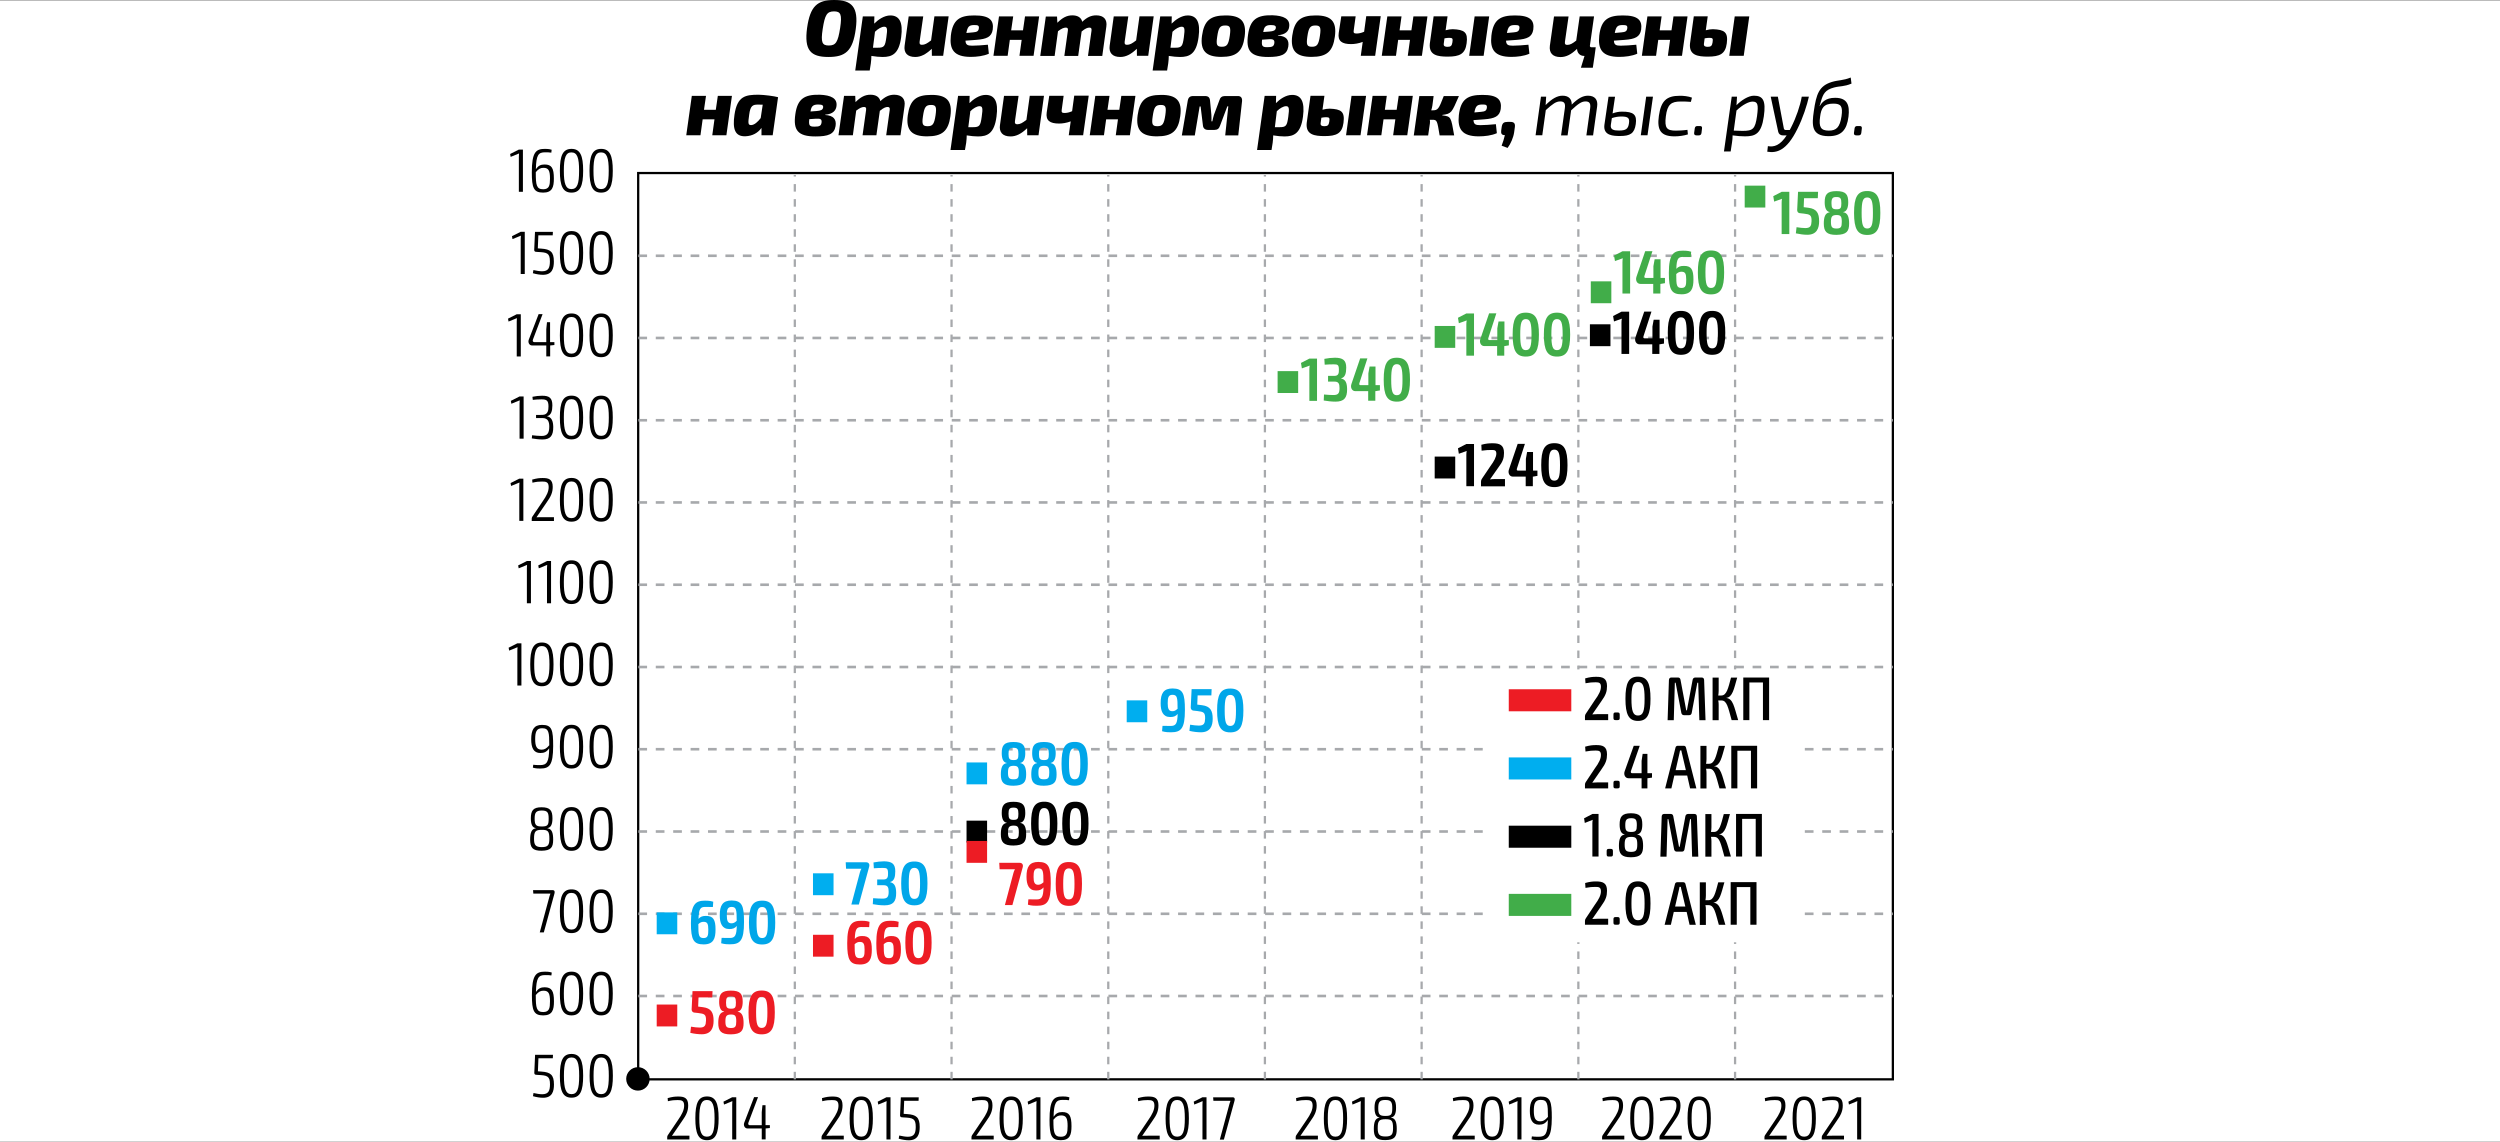<?xml version="1.0" encoding="utf-8"?>
<!-- Generator: Adobe Illustrator 21.1.0, SVG Export Plug-In . SVG Version: 6.00 Build 0)  -->
<svg version="1.1" id="Слой_1" xmlns="http://www.w3.org/2000/svg" xmlns:xlink="http://www.w3.org/1999/xlink" x="0px" y="0px"
	 viewBox="0 0 283.46 129.45" style="enable-background:new 0 0 283.46 129.45;" xml:space="preserve">
<rect x="0" y="0" width="283.46" height="129.45" fill="#333333" stroke="none"/>
<style type="text/css">
	.st0{fill:#FFFFFF;}
	.st1{fill:none;stroke:#000000;stroke-width:0.257;stroke-miterlimit:10;}
	.st2{fill:none;stroke:#A7A9AC;stroke-width:0.298;stroke-miterlimit:10;stroke-dasharray:0.987,0.987;}
	.st3{fill:none;stroke:#A7A9AC;stroke-width:0.257;stroke-miterlimit:10;stroke-dasharray:0.853,0.853;}
	.st4{fill:none;stroke:#00AEEF;stroke-width:2.481;}
	.st5{fill:#ED1C24;}
	.st6{fill:#00A6E9;}
	.st7{fill:none;stroke:#ED1C24;stroke-width:2.481;stroke-miterlimit:10;}
	.st8{fill:#41AD49;}
	.st9{fill:none;stroke:#41AD49;stroke-width:2.481;}
	.st10{fill:none;stroke:#000000;stroke-width:2.481;}
	.st11{fill:none;stroke:#ED1C24;stroke-width:2.5;}
	.st12{fill:none;stroke:#00AEEF;stroke-width:2.5;}
	.st13{fill:none;stroke:#000000;stroke-width:2.5;}
	.st14{fill:none;stroke:#41AD49;stroke-width:2.5;}
</style>
<g>
	<polygon class="st0" points="0,0.04 0,129.45 283.46,129.45 283.46,0.04 0,0.04 	"/>
	<rect x="72.36" y="19.62" class="st1" width="142.26" height="102.76"/>
	<path class="st2" d="M72.38,84.95h142.24 M72.38,94.28h142.24 M72.38,103.61h142.24 M72.38,112.93h142.24 M72.38,75.63h142.24
		 M72.38,66.3h142.24 M72.38,56.97h142.24 M72.38,47.65h142.24 M72.38,38.32h142.24 M72.38,29h142.24"/>
	<path class="st3" d="M90.12,122.38V19.84 M125.66,122.38V19.84 M143.42,122.38V19.84 M161.19,122.38V19.84 M178.96,122.38V19.84
		 M196.73,122.38V19.84 M107.89,122.38V19.84"/>
	<g>
		<path d="M58.83,21.75v-3.97c0-0.13,0.01-0.26,0.02-0.38l-0.95,0.39l-0.06-0.33l0.99-0.5h0.46v4.79H58.83z"/>
		<path d="M62.8,20.25c0,0.97-0.18,1.59-1.22,1.59c-1.08,0-1.28-0.56-1.28-2.29c0-2.32,0.47-2.67,1.49-2.67c0.15,0,0.46,0,0.76,0.1
			l-0.04,0.33c-0.24-0.04-0.4-0.04-0.72-0.04c-0.72,0-1,0.27-1.03,1.91c0.28-0.4,0.55-0.53,0.99-0.53
			C62.55,18.65,62.8,19.06,62.8,20.25z M62.36,20.24c0-0.87-0.15-1.21-0.73-1.21c-0.33,0-0.56,0.1-0.88,0.49v0.06
			c0,1.4,0.07,1.88,0.85,1.88C62.28,21.45,62.36,21.01,62.36,20.24z"/>
		<path d="M66.12,19.36c0,1.73-0.34,2.48-1.32,2.48s-1.32-0.75-1.32-2.48c0-1.73,0.34-2.48,1.32-2.48S66.12,17.63,66.12,19.36z
			 M63.93,19.36c0,1.47,0.21,2.08,0.86,2.08c0.67,0,0.87-0.61,0.87-2.08c0-1.47-0.21-2.08-0.87-2.08
			C64.15,17.27,63.93,17.88,63.93,19.36z"/>
		<path d="M69.48,19.36c0,1.73-0.34,2.48-1.32,2.48s-1.32-0.75-1.32-2.48c0-1.73,0.34-2.48,1.32-2.48S69.48,17.63,69.48,19.36z
			 M67.29,19.36c0,1.47,0.21,2.08,0.86,2.08c0.67,0,0.87-0.61,0.87-2.08c0-1.47-0.21-2.08-0.87-2.08
			C67.51,17.27,67.29,17.88,67.29,19.36z"/>
	</g>
	<g>
		<path d="M59.04,31.07V27.1c0-0.13,0.01-0.26,0.02-0.38l-0.95,0.39l-0.06-0.33l0.99-0.5h0.46v4.79H59.04z"/>
		<path d="M61.04,26.67l-0.06,1.49l0.4,0.03c1.02,0.07,1.42,0.36,1.42,1.46c0,0.76-0.18,1.51-1.24,1.51c-0.31,0-0.73-0.06-1.14-0.18
			l0.06-0.36c0.35,0.08,0.72,0.14,0.98,0.14c0.74,0,0.88-0.42,0.89-1.1c0.01-0.99-0.35-1.04-1.36-1.09l-0.24-0.02
			c-0.1,0-0.18-0.09-0.18-0.21l0.09-2.05h2.03l-0.02,0.39H61.04z"/>
		<path d="M66.12,28.68c0,1.73-0.34,2.48-1.32,2.48s-1.32-0.75-1.32-2.48c0-1.73,0.34-2.48,1.32-2.48S66.12,26.95,66.12,28.68z
			 M63.93,28.68c0,1.47,0.21,2.08,0.86,2.08c0.67,0,0.87-0.61,0.87-2.08c0-1.47-0.21-2.08-0.87-2.08
			C64.15,26.59,63.93,27.21,63.93,28.68z"/>
		<path d="M69.48,28.68c0,1.73-0.34,2.48-1.32,2.48s-1.32-0.75-1.32-2.48c0-1.73,0.34-2.48,1.32-2.48S69.48,26.95,69.48,28.68z
			 M67.3,28.68c0,1.47,0.21,2.08,0.86,2.08c0.67,0,0.87-0.61,0.87-2.08c0-1.47-0.21-2.08-0.87-2.08
			C67.51,26.59,67.3,27.21,67.3,28.68z"/>
	</g>
	<g>
		<path d="M58.59,40.42v-3.97c0-0.13,0.01-0.26,0.02-0.38l-0.95,0.39l-0.06-0.33l0.99-0.5h0.46v4.79H58.59z"/>
		<path d="M62.38,39.17v1.24h-0.44v-1.24h-1.62c-0.31,0-0.49-0.35-0.36-0.67l1.11-2.88h0.45l-1.09,2.87
			c-0.07,0.17,0.01,0.3,0.14,0.3h1.37v-1.46l0.08-0.8h0.35v2.26h0.49v0.33L62.38,39.17z"/>
		<path d="M66.12,38.02c0,1.73-0.34,2.48-1.32,2.48s-1.32-0.75-1.32-2.48c0-1.73,0.34-2.48,1.32-2.48S66.12,36.29,66.12,38.02z
			 M63.93,38.02c0,1.47,0.21,2.08,0.86,2.08c0.67,0,0.87-0.61,0.87-2.08c0-1.47-0.21-2.08-0.87-2.08
			C64.15,35.94,63.93,36.55,63.93,38.02z"/>
		<path d="M69.48,38.02c0,1.73-0.34,2.48-1.32,2.48s-1.32-0.75-1.32-2.48c0-1.73,0.34-2.48,1.32-2.48S69.48,36.29,69.48,38.02z
			 M67.3,38.02c0,1.47,0.21,2.08,0.86,2.08c0.67,0,0.87-0.61,0.87-2.08c0-1.47-0.21-2.08-0.87-2.08
			C67.51,35.94,67.3,36.55,67.3,38.02z"/>
	</g>
	<g>
		<path d="M58.91,49.74v-3.97c0-0.13,0.01-0.26,0.02-0.38l-0.95,0.39l-0.06-0.33l0.99-0.5h0.46v4.79H58.91z"/>
		<path d="M62.63,45.97c0,0.6-0.13,1.1-0.58,1.21v0.03c0.51,0.1,0.67,0.56,0.68,1.2c0.01,0.96-0.31,1.42-1.21,1.42
			c-0.42,0-0.83-0.06-1.22-0.12l0.03-0.36c0.38,0.04,0.71,0.08,1.07,0.08c0.63,0,0.88-0.28,0.88-1.06c0-0.54-0.14-0.97-0.78-0.97
			h-0.72v-0.35l0.72-0.01c0.63-0.01,0.69-0.52,0.69-0.97c-0.01-0.65-0.19-0.79-0.81-0.79c-0.36,0-0.71,0.03-0.97,0.06l-0.04-0.35
			c0.38-0.08,0.72-0.12,1.08-0.12C62.29,44.86,62.63,45.13,62.63,45.97z"/>
		<path d="M66.12,47.34c0,1.73-0.34,2.48-1.32,2.48s-1.32-0.75-1.32-2.48c0-1.73,0.34-2.48,1.32-2.48S66.12,45.61,66.12,47.34z
			 M63.93,47.34c0,1.47,0.21,2.08,0.86,2.08c0.67,0,0.87-0.61,0.87-2.08c0-1.47-0.21-2.08-0.87-2.08
			C64.15,45.26,63.93,45.87,63.93,47.34z"/>
		<path d="M69.48,47.34c0,1.73-0.34,2.48-1.32,2.48s-1.32-0.75-1.32-2.48c0-1.73,0.34-2.48,1.32-2.48S69.48,45.61,69.48,47.34z
			 M67.3,47.34c0,1.47,0.21,2.08,0.86,2.08c0.67,0,0.87-0.61,0.87-2.08c0-1.47-0.21-2.08-0.87-2.08
			C67.51,45.26,67.3,45.87,67.3,47.34z"/>
	</g>
	<g>
		<path d="M58.88,59.06v-3.97c0-0.13,0.01-0.26,0.02-0.38l-0.95,0.39l-0.06-0.33l0.99-0.5h0.46v4.79H58.88z"/>
		<path d="M62.67,55.2c0,0.62-0.19,1.08-0.71,1.8l-1.13,1.65c0.2-0.01,0.44-0.01,0.65-0.01h1.33v0.43h-2.52v-0.28
			c0-0.08,0.03-0.14,0.07-0.21l1.14-1.69c0.49-0.69,0.72-1.19,0.71-1.69c-0.01-0.54-0.29-0.6-0.74-0.6c-0.36,0-0.63,0.02-1.1,0.13
			l-0.03-0.35c0.53-0.15,0.83-0.18,1.17-0.18C62.22,54.19,62.67,54.35,62.67,55.2z"/>
		<path d="M66.12,56.67c0,1.73-0.34,2.48-1.32,2.48s-1.32-0.75-1.32-2.48c0-1.73,0.34-2.48,1.32-2.48S66.12,54.94,66.12,56.67z
			 M63.93,56.67c0,1.47,0.21,2.08,0.86,2.08c0.67,0,0.87-0.61,0.87-2.08c0-1.47-0.21-2.08-0.87-2.08
			C64.15,54.59,63.93,55.2,63.93,56.67z"/>
		<path d="M69.48,56.67c0,1.73-0.34,2.48-1.32,2.48s-1.32-0.75-1.32-2.48c0-1.73,0.34-2.48,1.32-2.48S69.48,54.94,69.48,56.67z
			 M67.29,56.67c0,1.47,0.21,2.08,0.86,2.08c0.67,0,0.87-0.61,0.87-2.08c0-1.47-0.21-2.08-0.87-2.08
			C67.51,54.59,67.29,55.2,67.29,56.67z"/>
	</g>
	<g>
		<path d="M59.74,68.4v-3.97c0-0.13,0.01-0.26,0.02-0.38l-0.95,0.39l-0.06-0.33l0.99-0.5h0.46v4.79H59.74z"/>
		<path d="M62.02,68.4v-3.97c0-0.13,0.01-0.26,0.02-0.38l-0.95,0.39l-0.06-0.33l0.99-0.5h0.46v4.79H62.02z"/>
		<path d="M66.12,66.01c0,1.73-0.34,2.48-1.32,2.48s-1.32-0.75-1.32-2.48c0-1.73,0.34-2.48,1.32-2.48S66.12,64.28,66.12,66.01z
			 M63.93,66.01c0,1.47,0.21,2.08,0.86,2.08c0.67,0,0.87-0.61,0.87-2.08c0-1.47-0.21-2.08-0.87-2.08
			C64.14,63.92,63.93,64.53,63.93,66.01z"/>
		<path d="M69.48,66.01c0,1.73-0.34,2.48-1.32,2.48s-1.32-0.75-1.32-2.48c0-1.73,0.34-2.48,1.32-2.48S69.48,64.28,69.48,66.01z
			 M67.29,66.01c0,1.47,0.21,2.08,0.86,2.08c0.67,0,0.87-0.61,0.87-2.08c0-1.47-0.21-2.08-0.87-2.08
			C67.51,63.92,67.29,64.53,67.29,66.01z"/>
	</g>
	<g>
		<path d="M58.66,77.73v-3.97c0-0.13,0.01-0.26,0.02-0.38l-0.95,0.39l-0.06-0.33l0.99-0.5h0.46v4.79H58.66z"/>
		<path d="M62.76,75.33c0,1.73-0.34,2.48-1.32,2.48s-1.32-0.75-1.32-2.48c0-1.73,0.34-2.48,1.32-2.48S62.76,73.6,62.76,75.33z
			 M60.57,75.33c0,1.47,0.21,2.08,0.86,2.08c0.67,0,0.87-0.61,0.87-2.08c0-1.47-0.21-2.08-0.87-2.08
			C60.79,73.25,60.57,73.86,60.57,75.33z"/>
		<path d="M66.12,75.33c0,1.73-0.34,2.48-1.32,2.48s-1.32-0.75-1.32-2.48c0-1.73,0.34-2.48,1.32-2.48S66.12,73.6,66.12,75.33z
			 M63.93,75.33c0,1.47,0.21,2.08,0.86,2.08c0.67,0,0.87-0.61,0.87-2.08c0-1.47-0.21-2.08-0.87-2.08
			C64.15,73.25,63.93,73.86,63.93,75.33z"/>
		<path d="M69.48,75.33c0,1.73-0.34,2.48-1.32,2.48s-1.32-0.75-1.32-2.48c0-1.73,0.34-2.48,1.32-2.48S69.48,73.6,69.48,75.33z
			 M67.3,75.33c0,1.47,0.21,2.08,0.86,2.08c0.67,0,0.87-0.61,0.87-2.08c0-1.47-0.21-2.08-0.87-2.08
			C67.51,73.25,67.3,73.86,67.3,75.33z"/>
	</g>
	<g>
		<path d="M62.72,84.6c-0.01,2.17-0.42,2.54-1.48,2.54c-0.17,0-0.49,0-0.82-0.1l0.04-0.33c0.26,0.03,0.4,0.04,0.77,0.04
			c0.76,0,1.02-0.31,1.04-1.91c-0.28,0.41-0.56,0.54-1,0.54c-0.79,0-1.04-0.62-1.04-1.56c0-1.05,0.3-1.63,1.22-1.63
			C62.59,82.18,62.72,82.77,62.72,84.6z M62.28,84.5c0-1.47-0.04-1.93-0.82-1.93c-0.65,0-0.78,0.46-0.78,1.24
			c0,0.76,0.15,1.19,0.72,1.19C61.72,85,61.95,84.89,62.28,84.5z"/>
		<path d="M66.12,84.66c0,1.73-0.34,2.48-1.32,2.48s-1.32-0.75-1.32-2.48c0-1.73,0.34-2.48,1.32-2.48S66.12,82.93,66.12,84.66z
			 M63.93,84.66c0,1.47,0.21,2.08,0.86,2.08c0.67,0,0.87-0.61,0.87-2.08c0-1.47-0.21-2.08-0.87-2.08
			C64.15,82.58,63.93,83.19,63.93,84.66z"/>
		<path d="M69.48,84.66c0,1.73-0.34,2.48-1.32,2.48s-1.32-0.75-1.32-2.48c0-1.73,0.34-2.48,1.32-2.48S69.48,82.93,69.48,84.66z
			 M67.3,84.66c0,1.47,0.21,2.08,0.86,2.08c0.67,0,0.87-0.61,0.87-2.08c0-1.47-0.21-2.08-0.87-2.08
			C67.51,82.58,67.3,83.19,67.3,84.66z"/>
	</g>
	<g>
		<path d="M62.64,92.79c0,0.65-0.16,1.04-0.56,1.1v0.03c0.49,0.06,0.64,0.51,0.64,1.28c0,0.89-0.25,1.24-1.31,1.26
			c-1.03,0.01-1.3-0.37-1.3-1.26c0-0.77,0.15-1.21,0.63-1.28v-0.03c-0.39-0.05-0.55-0.45-0.55-1.1c0-0.87,0.25-1.26,1.21-1.26
			C62.4,91.53,62.64,91.92,62.64,92.79z M60.55,95.11c0,0.7,0.17,0.94,0.88,0.94c0.71,0,0.86-0.24,0.86-0.94
			c0-0.87-0.16-1.02-0.85-1.02C60.72,94.09,60.55,94.25,60.55,95.11z M60.62,92.82c0,0.74,0.16,0.89,0.81,0.89
			c0.67,0,0.78-0.15,0.78-0.89c0-0.69-0.13-0.92-0.79-0.92C60.77,91.91,60.62,92.14,60.62,92.82z"/>
		<path d="M66.12,93.99c0,1.73-0.34,2.48-1.32,2.48s-1.32-0.75-1.32-2.48c0-1.73,0.34-2.48,1.32-2.48S66.12,92.26,66.12,93.99z
			 M63.93,93.99c0,1.47,0.21,2.08,0.86,2.08c0.67,0,0.87-0.61,0.87-2.08c0-1.47-0.21-2.08-0.87-2.08
			C64.15,91.91,63.93,92.52,63.93,93.99z"/>
		<path d="M69.48,93.99c0,1.73-0.34,2.48-1.32,2.48s-1.32-0.75-1.32-2.48c0-1.73,0.34-2.48,1.32-2.48S69.48,92.26,69.48,93.99z
			 M67.29,93.99c0,1.47,0.21,2.08,0.86,2.08c0.67,0,0.87-0.61,0.87-2.08c0-1.47-0.21-2.08-0.87-2.08
			C67.51,91.91,67.29,92.52,67.29,93.99z"/>
	</g>
	<g>
		<path d="M62.63,100.92c0.22,0,0.31,0.13,0.24,0.38l-1.21,4.42h-0.46l1.1-4.08c0.03-0.11,0.07-0.22,0.11-0.32h-1.94l-0.03-0.39
			H62.63z"/>
		<path d="M66.12,103.32c0,1.73-0.34,2.48-1.32,2.48s-1.32-0.75-1.32-2.48c0-1.73,0.34-2.48,1.32-2.48S66.12,101.59,66.12,103.32z
			 M63.93,103.32c0,1.47,0.21,2.08,0.86,2.08c0.67,0,0.87-0.61,0.87-2.08c0-1.47-0.21-2.08-0.87-2.08
			C64.15,101.23,63.93,101.85,63.93,103.32z"/>
		<path d="M69.48,103.32c0,1.73-0.34,2.48-1.32,2.48s-1.32-0.75-1.32-2.48c0-1.73,0.34-2.48,1.32-2.48S69.48,101.59,69.48,103.32z
			 M67.29,103.32c0,1.47,0.21,2.08,0.86,2.08c0.67,0,0.87-0.61,0.87-2.08c0-1.47-0.21-2.08-0.87-2.08
			C67.51,101.23,67.29,101.85,67.29,103.32z"/>
	</g>
	<g>
		<path d="M62.81,113.54c0,0.97-0.18,1.59-1.22,1.59c-1.08,0-1.28-0.56-1.28-2.29c0-2.32,0.47-2.67,1.49-2.67
			c0.15,0,0.46,0,0.76,0.1l-0.04,0.33c-0.24-0.04-0.4-0.04-0.72-0.04c-0.72,0-1,0.27-1.03,1.91c0.28-0.4,0.55-0.53,0.99-0.53
			C62.56,111.95,62.81,112.36,62.81,113.54z M62.36,113.54c0-0.88-0.15-1.21-0.73-1.21c-0.33,0-0.56,0.1-0.88,0.49v0.05
			c0,1.4,0.07,1.88,0.85,1.88C62.28,114.74,62.36,114.31,62.36,113.54z"/>
		<path d="M66.12,112.65c0,1.73-0.34,2.48-1.32,2.48s-1.32-0.75-1.32-2.48c0-1.73,0.34-2.48,1.32-2.48S66.12,110.92,66.12,112.65z
			 M63.93,112.65c0,1.47,0.21,2.08,0.86,2.08c0.67,0,0.87-0.61,0.87-2.08c0-1.47-0.21-2.08-0.87-2.08
			C64.15,110.57,63.93,111.18,63.93,112.65z"/>
		<path d="M69.48,112.65c0,1.73-0.34,2.48-1.32,2.48s-1.32-0.75-1.32-2.48c0-1.73,0.34-2.48,1.32-2.48S69.48,110.92,69.48,112.65z
			 M67.3,112.65c0,1.47,0.21,2.08,0.86,2.08c0.67,0,0.87-0.61,0.87-2.08c0-1.47-0.21-2.08-0.87-2.08
			C67.51,110.57,67.3,111.18,67.3,112.65z"/>
	</g>
	<g>
		<path d="M61.05,119.98l-0.06,1.49l0.4,0.03c1.02,0.07,1.42,0.36,1.42,1.46c0,0.76-0.18,1.51-1.24,1.51
			c-0.31,0-0.73-0.06-1.14-0.18l0.06-0.36c0.35,0.08,0.72,0.14,0.98,0.14c0.74,0,0.88-0.42,0.89-1.1c0.01-0.99-0.35-1.04-1.36-1.09
			l-0.24-0.02c-0.1,0-0.18-0.09-0.18-0.21l0.09-2.05h2.03l-0.02,0.39H61.05z"/>
		<path d="M66.12,121.98c0,1.73-0.34,2.48-1.32,2.48s-1.32-0.75-1.32-2.48c0-1.73,0.34-2.48,1.32-2.48S66.12,120.25,66.12,121.98z
			 M63.94,121.98c0,1.47,0.21,2.08,0.86,2.08c0.67,0,0.87-0.61,0.87-2.08c0-1.47-0.21-2.08-0.87-2.08
			C64.15,119.9,63.94,120.51,63.94,121.98z"/>
		<path d="M69.49,121.98c0,1.73-0.34,2.48-1.32,2.48s-1.32-0.75-1.32-2.48c0-1.73,0.34-2.48,1.32-2.48S69.49,120.25,69.49,121.98z
			 M67.3,121.98c0,1.47,0.21,2.08,0.86,2.08c0.67,0,0.87-0.61,0.87-2.08c0-1.47-0.21-2.08-0.87-2.08
			C67.51,119.9,67.3,120.51,67.3,121.98z"/>
	</g>
	<g>
		<path d="M78.03,125.33c0,0.62-0.19,1.08-0.71,1.8l-1.13,1.65c0.2-0.01,0.44-0.01,0.65-0.01h1.33v0.43h-2.52v-0.28
			c0-0.08,0.03-0.14,0.07-0.21l1.14-1.69c0.49-0.7,0.72-1.19,0.71-1.69c-0.01-0.54-0.29-0.6-0.74-0.6c-0.36,0-0.63,0.02-1.1,0.13
			l-0.03-0.35c0.53-0.15,0.83-0.18,1.17-0.18C77.58,124.32,78.03,124.48,78.03,125.33z"/>
		<path d="M81.48,126.8c0,1.73-0.34,2.48-1.32,2.48s-1.32-0.75-1.32-2.48c0-1.73,0.34-2.48,1.32-2.48S81.48,125.07,81.48,126.8z
			 M79.29,126.8c0,1.47,0.21,2.08,0.86,2.08c0.67,0,0.87-0.61,0.87-2.08c0-1.47-0.21-2.08-0.87-2.08
			C79.51,124.72,79.29,125.33,79.29,126.8z"/>
		<path d="M83.02,129.2v-3.97c0-0.13,0.01-0.26,0.02-0.38l-0.95,0.39l-0.06-0.33l0.99-0.5h0.46v4.79H83.02z"/>
		<path d="M86.81,127.95v1.24h-0.44v-1.24h-1.62c-0.31,0-0.49-0.35-0.36-0.67l1.11-2.88h0.45l-1.09,2.88
			c-0.07,0.17,0.01,0.3,0.14,0.3h1.37v-1.47l0.08-0.8h0.35v2.26h0.49v0.33L86.81,127.95z"/>
	</g>
	<g>
		<path d="M95.53,125.33c0,0.62-0.19,1.08-0.71,1.8l-1.13,1.65c0.2-0.01,0.44-0.01,0.65-0.01h1.33v0.43h-2.52v-0.28
			c0-0.08,0.03-0.14,0.07-0.21l1.14-1.69c0.49-0.7,0.72-1.19,0.71-1.69c-0.01-0.54-0.29-0.6-0.74-0.6c-0.36,0-0.63,0.02-1.1,0.13
			l-0.03-0.35c0.53-0.15,0.83-0.18,1.17-0.18C95.08,124.32,95.53,124.48,95.53,125.33z"/>
		<path d="M98.97,126.8c0,1.73-0.34,2.48-1.32,2.48s-1.32-0.75-1.32-2.48c0-1.73,0.34-2.48,1.32-2.48S98.97,125.07,98.97,126.8z
			 M96.79,126.8c0,1.47,0.21,2.08,0.86,2.08c0.67,0,0.87-0.61,0.87-2.08c0-1.47-0.21-2.08-0.87-2.08
			C97,124.72,96.79,125.33,96.79,126.8z"/>
		<path d="M100.51,129.2v-3.97c0-0.13,0.01-0.26,0.02-0.38l-0.95,0.39l-0.06-0.33l0.99-0.5h0.46v4.79H100.51z"/>
		<path d="M102.52,124.8l-0.06,1.49l0.4,0.03c1.02,0.07,1.42,0.36,1.42,1.46c0,0.76-0.18,1.51-1.24,1.51
			c-0.31,0-0.73-0.06-1.14-0.18l0.06-0.36c0.35,0.08,0.72,0.14,0.98,0.14c0.74,0,0.88-0.42,0.89-1.1c0.01-0.99-0.35-1.04-1.36-1.09
			l-0.24-0.02c-0.1,0-0.18-0.09-0.18-0.21l0.09-2.05h2.03l-0.02,0.39H102.52z"/>
	</g>
	<g>
		<path d="M112.53,125.33c0,0.62-0.19,1.08-0.71,1.8l-1.13,1.65c0.2-0.01,0.44-0.01,0.65-0.01h1.33v0.43h-2.52v-0.28
			c0-0.08,0.03-0.14,0.07-0.21l1.14-1.69c0.49-0.7,0.72-1.19,0.71-1.69c-0.01-0.54-0.29-0.6-0.74-0.6c-0.36,0-0.63,0.02-1.1,0.13
			l-0.03-0.35c0.53-0.15,0.83-0.18,1.17-0.18C112.08,124.32,112.53,124.48,112.53,125.33z"/>
		<path d="M115.97,126.8c0,1.73-0.34,2.48-1.32,2.48s-1.32-0.75-1.32-2.48c0-1.73,0.34-2.48,1.32-2.48S115.97,125.07,115.97,126.8z
			 M113.79,126.8c0,1.47,0.21,2.08,0.86,2.08c0.67,0,0.87-0.61,0.87-2.08c0-1.47-0.21-2.08-0.87-2.08
			C114,124.72,113.79,125.33,113.79,126.8z"/>
		<path d="M117.51,129.2v-3.97c0-0.13,0.01-0.26,0.02-0.38l-0.95,0.39l-0.06-0.33l0.99-0.5h0.46v4.79H117.51z"/>
		<path d="M121.49,127.69c0,0.97-0.18,1.59-1.21,1.59c-1.08,0-1.28-0.56-1.28-2.29c0-2.32,0.47-2.67,1.49-2.67
			c0.15,0,0.46,0,0.76,0.1l-0.04,0.33c-0.24-0.04-0.4-0.04-0.72-0.04c-0.72,0-1,0.27-1.03,1.91c0.28-0.4,0.55-0.53,0.99-0.53
			C121.24,126.09,121.49,126.51,121.49,127.69z M121.05,127.68c0-0.88-0.15-1.21-0.73-1.21c-0.33,0-0.56,0.1-0.88,0.49v0.05
			c0,1.4,0.07,1.88,0.85,1.88C120.97,128.89,121.05,128.45,121.05,127.68z"/>
	</g>
	<g>
		<path d="M131.35,125.33c0,0.62-0.19,1.08-0.71,1.8l-1.13,1.65c0.2-0.01,0.44-0.01,0.65-0.01h1.33v0.43h-2.52v-0.28
			c0-0.08,0.03-0.14,0.07-0.21l1.14-1.69c0.49-0.7,0.72-1.19,0.71-1.69c-0.01-0.54-0.29-0.6-0.74-0.6c-0.36,0-0.63,0.02-1.1,0.13
			l-0.03-0.35c0.53-0.15,0.83-0.18,1.17-0.18C130.9,124.32,131.35,124.48,131.35,125.33z"/>
		<path d="M134.8,126.8c0,1.73-0.34,2.48-1.32,2.48s-1.32-0.75-1.32-2.48c0-1.73,0.34-2.48,1.32-2.48S134.8,125.07,134.8,126.8z
			 M132.61,126.8c0,1.47,0.21,2.08,0.86,2.08c0.67,0,0.87-0.61,0.87-2.08c0-1.47-0.21-2.08-0.87-2.08
			C132.83,124.72,132.61,125.33,132.61,126.8z"/>
		<path d="M136.34,129.2v-3.97c0-0.13,0.01-0.26,0.02-0.38l-0.95,0.39l-0.06-0.33l0.99-0.5h0.46v4.79H136.34z"/>
		<path d="M139.74,124.41c0.22,0,0.31,0.13,0.24,0.38l-1.21,4.42h-0.46l1.1-4.08c0.03-0.11,0.07-0.22,0.11-0.32h-1.94l-0.03-0.39
			H139.74z"/>
	</g>
	<g>
		<path d="M149.29,125.33c0,0.62-0.19,1.08-0.71,1.8l-1.13,1.65c0.2-0.01,0.44-0.01,0.65-0.01h1.33v0.43h-2.52v-0.28
			c0-0.08,0.03-0.14,0.07-0.21l1.14-1.69c0.49-0.7,0.72-1.19,0.71-1.69c-0.01-0.54-0.29-0.6-0.74-0.6c-0.36,0-0.62,0.02-1.1,0.13
			l-0.04-0.35c0.53-0.15,0.83-0.18,1.17-0.18C148.84,124.32,149.29,124.48,149.29,125.33z"/>
		<path d="M152.74,126.8c0,1.73-0.34,2.48-1.32,2.48c-0.98,0-1.32-0.75-1.32-2.48c0-1.73,0.34-2.48,1.32-2.48
			C152.4,124.32,152.74,125.07,152.74,126.8z M150.55,126.8c0,1.47,0.21,2.08,0.86,2.08c0.67,0,0.88-0.61,0.88-2.08
			c0-1.47-0.21-2.08-0.88-2.08C150.77,124.72,150.55,125.33,150.55,126.8z"/>
		<path d="M154.28,129.2v-3.97c0-0.13,0.01-0.26,0.02-0.38l-0.95,0.39l-0.06-0.33l0.99-0.5h0.46v4.79H154.28z"/>
		<path d="M158.29,125.6c0,0.65-0.16,1.04-0.56,1.1v0.03c0.49,0.06,0.64,0.51,0.64,1.28c0,0.89-0.25,1.24-1.3,1.26
			c-1.04,0.01-1.3-0.37-1.3-1.26c0-0.77,0.15-1.21,0.63-1.28v-0.03c-0.39-0.05-0.55-0.45-0.55-1.1c0-0.87,0.25-1.26,1.21-1.26
			C158.05,124.34,158.29,124.73,158.29,125.6z M156.21,127.92c0,0.7,0.17,0.94,0.88,0.94c0.71,0,0.86-0.24,0.86-0.94
			c0-0.87-0.16-1.02-0.85-1.02C156.37,126.91,156.21,127.06,156.21,127.92z M156.27,125.64c0,0.74,0.16,0.89,0.81,0.89
			c0.67,0,0.78-0.15,0.78-0.89c0-0.69-0.13-0.92-0.79-0.92C156.43,124.72,156.27,124.95,156.27,125.64z"/>
	</g>
	<g>
		<path d="M167.07,125.33c0,0.62-0.19,1.08-0.71,1.8l-1.13,1.65c0.2-0.01,0.44-0.01,0.65-0.01h1.33v0.43h-2.52v-0.28
			c0-0.08,0.03-0.14,0.07-0.21l1.14-1.69c0.49-0.7,0.72-1.19,0.71-1.69c-0.01-0.54-0.29-0.6-0.74-0.6c-0.36,0-0.62,0.02-1.1,0.13
			l-0.04-0.35c0.53-0.15,0.83-0.18,1.17-0.18C166.61,124.32,167.07,124.48,167.07,125.33z"/>
		<path d="M170.51,126.8c0,1.73-0.34,2.48-1.32,2.48c-0.98,0-1.32-0.75-1.32-2.48c0-1.73,0.34-2.48,1.32-2.48
			C170.17,124.32,170.51,125.07,170.51,126.8z M168.32,126.8c0,1.47,0.21,2.08,0.86,2.08c0.67,0,0.88-0.61,0.88-2.08
			c0-1.47-0.21-2.08-0.88-2.08C168.54,124.72,168.32,125.33,168.32,126.8z"/>
		<path d="M172.05,129.2v-3.97c0-0.13,0.01-0.26,0.02-0.38l-0.95,0.39l-0.06-0.33l0.99-0.5h0.46v4.79H172.05z"/>
		<path d="M175.95,126.74c-0.01,2.17-0.42,2.54-1.48,2.54c-0.17,0-0.49,0-0.82-0.1l0.04-0.33c0.26,0.03,0.4,0.04,0.77,0.04
			c0.76,0,1.02-0.31,1.04-1.91c-0.28,0.41-0.56,0.54-1,0.54c-0.79,0-1.04-0.62-1.04-1.56c0-1.05,0.3-1.63,1.22-1.63
			C175.81,124.32,175.95,124.91,175.95,126.74z M175.51,126.64c0-1.47-0.04-1.93-0.82-1.93c-0.65,0-0.78,0.46-0.78,1.24
			c0,0.76,0.15,1.19,0.72,1.19C174.95,127.14,175.17,127.03,175.51,126.64z"/>
	</g>
	<g>
		<path d="M184.03,125.33c0,0.62-0.19,1.08-0.71,1.8l-1.13,1.65c0.2-0.01,0.44-0.01,0.65-0.01h1.33v0.43h-2.52v-0.28
			c0-0.08,0.03-0.14,0.07-0.21l1.14-1.69c0.49-0.7,0.72-1.19,0.71-1.69c-0.01-0.54-0.29-0.6-0.74-0.6c-0.36,0-0.62,0.02-1.1,0.13
			l-0.04-0.35c0.53-0.15,0.83-0.18,1.17-0.18C183.58,124.32,184.03,124.48,184.03,125.33z"/>
		<path d="M187.48,126.8c0,1.73-0.34,2.48-1.32,2.48c-0.98,0-1.32-0.75-1.32-2.48c0-1.73,0.34-2.48,1.32-2.48
			C187.14,124.32,187.48,125.07,187.48,126.8z M185.29,126.8c0,1.47,0.21,2.08,0.86,2.08c0.67,0,0.88-0.61,0.88-2.08
			c0-1.47-0.21-2.08-0.88-2.08C185.51,124.72,185.29,125.33,185.29,126.8z"/>
		<path d="M190.54,125.33c0,0.62-0.19,1.08-0.71,1.8l-1.13,1.65c0.2-0.01,0.44-0.01,0.65-0.01h1.33v0.43h-2.52v-0.28
			c0-0.08,0.03-0.14,0.07-0.21l1.14-1.69c0.49-0.7,0.72-1.19,0.71-1.69c-0.01-0.54-0.29-0.6-0.74-0.6c-0.36,0-0.62,0.02-1.1,0.13
			l-0.04-0.35c0.53-0.15,0.83-0.18,1.17-0.18C190.08,124.32,190.54,124.48,190.54,125.33z"/>
		<path d="M193.98,126.8c0,1.73-0.34,2.48-1.32,2.48c-0.98,0-1.32-0.75-1.32-2.48c0-1.73,0.34-2.48,1.32-2.48
			C193.64,124.32,193.98,125.07,193.98,126.8z M191.8,126.8c0,1.47,0.21,2.08,0.86,2.08c0.67,0,0.88-0.61,0.88-2.08
			c0-1.47-0.21-2.08-0.88-2.08C192.01,124.72,191.8,125.33,191.8,126.8z"/>
	</g>
	<g>
		<path d="M202.44,125.33c0,0.62-0.19,1.08-0.71,1.8l-1.13,1.65c0.2-0.01,0.44-0.01,0.65-0.01h1.33v0.43h-2.52v-0.28
			c0-0.08,0.03-0.14,0.07-0.21l1.14-1.69c0.49-0.7,0.72-1.19,0.71-1.69c-0.01-0.54-0.29-0.6-0.74-0.6c-0.36,0-0.62,0.02-1.1,0.13
			l-0.04-0.35c0.53-0.15,0.83-0.18,1.17-0.18C201.99,124.32,202.44,124.48,202.44,125.33z"/>
		<path d="M205.89,126.8c0,1.73-0.34,2.48-1.32,2.48c-0.98,0-1.32-0.75-1.32-2.48c0-1.73,0.34-2.48,1.32-2.48
			C205.55,124.32,205.89,125.07,205.89,126.8z M203.7,126.8c0,1.47,0.21,2.08,0.86,2.08c0.67,0,0.88-0.61,0.88-2.08
			c0-1.47-0.21-2.08-0.88-2.08C203.91,124.72,203.7,125.33,203.7,126.8z"/>
		<path d="M208.94,125.33c0,0.62-0.19,1.08-0.71,1.8l-1.13,1.65c0.2-0.01,0.44-0.01,0.65-0.01h1.33v0.43h-2.52v-0.28
			c0-0.08,0.03-0.14,0.07-0.21l1.14-1.69c0.49-0.7,0.72-1.19,0.71-1.69c-0.01-0.54-0.29-0.6-0.74-0.6c-0.36,0-0.62,0.02-1.1,0.13
			l-0.04-0.35c0.53-0.15,0.83-0.18,1.17-0.18C208.49,124.32,208.94,124.48,208.94,125.33z"/>
		<path d="M210.57,129.2v-3.97c0-0.13,0.01-0.26,0.02-0.38l-0.95,0.39l-0.06-0.33l0.99-0.5h0.46v4.79H210.57z"/>
	</g>
	<path d="M73.66,122.33c0-0.74-0.6-1.33-1.33-1.33c-0.73,0-1.33,0.6-1.33,1.33c0,0.73,0.6,1.33,1.33,1.33
		C73.06,123.66,73.66,123.07,73.66,122.33"/>
	<line class="st4" x1="74.46" y1="104.69" x2="76.79" y2="104.69"/>
	<g>
		<path class="st5" d="M79.2,113.11l-0.04,1.02l0.55,0.07c0.92,0.12,1.2,0.6,1.2,1.54c0,0.79-0.26,1.53-1.34,1.53
			c-0.36,0-0.84-0.05-1.3-0.16l0.08-0.7c0.36,0.06,0.73,0.1,0.99,0.1c0.58,0,0.69-0.25,0.71-0.79c0.02-0.73-0.2-0.77-0.88-0.86
			l-0.46-0.05c-0.17-0.02-0.29-0.16-0.29-0.36l0.1-2.07h2.27l-0.03,0.71H79.2z"/>
		<path class="st5" d="M84.21,113.59c0,0.58-0.16,1.04-0.56,1.1v0.03c0.51,0.06,0.66,0.57,0.66,1.28c0,0.88-0.28,1.26-1.44,1.28
			c-1.13,0.01-1.43-0.4-1.43-1.28c0-0.71,0.14-1.21,0.66-1.28v-0.03c-0.4-0.05-0.56-0.51-0.56-1.1c0-0.88,0.26-1.27,1.33-1.27
			C83.96,112.32,84.21,112.71,84.21,113.59z M82.25,115.81c0,0.58,0.12,0.75,0.63,0.75c0.5,0,0.6-0.17,0.6-0.75
			c0-0.62-0.11-0.78-0.6-0.78C82.37,115.04,82.25,115.2,82.25,115.81z M82.32,113.68c0,0.55,0.11,0.69,0.58,0.69
			s0.54-0.15,0.54-0.69c0-0.54-0.1-0.7-0.55-0.7C82.43,112.98,82.32,113.14,82.32,113.68z"/>
		<path class="st5" d="M87.85,114.79c0,1.79-0.37,2.49-1.49,2.49c-1.1,0-1.49-0.7-1.49-2.49s0.38-2.48,1.49-2.48
			C87.48,112.31,87.85,113,87.85,114.79z M85.73,114.79c0,1.34,0.15,1.76,0.63,1.76c0.51,0,0.65-0.42,0.65-1.76
			s-0.15-1.76-0.65-1.76C85.87,113.04,85.73,113.45,85.73,114.79z"/>
	</g>
	<g>
		<path class="st6" d="M81.13,105.39c0,1.03-0.23,1.69-1.35,1.69c-1.15,0-1.44-0.53-1.44-2.42c0-2.19,0.56-2.54,1.61-2.54
			c0.18,0,0.55,0,0.92,0.12l-0.04,0.6c-0.29-0.01-0.46-0.01-0.87-0.01c-0.53,0-0.73,0.19-0.76,1.35c0.23-0.25,0.46-0.33,0.83-0.33
			C80.87,103.84,81.13,104.27,81.13,105.39z M80.31,105.4c0-0.65-0.11-0.88-0.53-0.88c-0.22,0-0.38,0.06-0.6,0.26
			c0,1.27,0.04,1.58,0.6,1.58C80.27,106.36,80.31,106.04,80.31,105.4z"/>
		<path class="st6" d="M84.36,104.54c0,2.13-0.44,2.53-1.6,2.53c-0.21,0-0.58,0-0.99-0.12l0.05-0.61c0.31,0.01,0.48,0.01,0.94,0.01
			c0.58,0,0.75-0.28,0.78-1.36c-0.23,0.27-0.47,0.35-0.85,0.35c-0.83,0-1.08-0.68-1.08-1.55c-0.01-1.15,0.35-1.69,1.35-1.69
			C84.14,102.12,84.36,102.68,84.36,104.54z M83.53,104.41c0-1.26-0.04-1.58-0.58-1.58c-0.47,0-0.54,0.33-0.54,0.97
			c0,0.59,0.11,0.89,0.52,0.89C83.16,104.69,83.3,104.62,83.53,104.41z"/>
		<path class="st6" d="M87.9,104.6c0,1.79-0.37,2.49-1.49,2.49c-1.1,0-1.49-0.7-1.49-2.49s0.38-2.48,1.49-2.48
			C87.53,102.11,87.9,102.81,87.9,104.6z M85.78,104.6c0,1.34,0.15,1.76,0.63,1.76c0.51,0,0.65-0.42,0.65-1.76s-0.15-1.76-0.65-1.76
			C85.92,102.84,85.78,103.26,85.78,104.6z"/>
	</g>
	<line class="st7" x1="74.46" y1="115.14" x2="76.79" y2="115.14"/>
	<line class="st4" x1="92.18" y1="100.26" x2="94.51" y2="100.26"/>
	<g>
		<path class="st5" d="M98.85,107.67c0,1.03-0.23,1.69-1.35,1.69c-1.15,0-1.44-0.53-1.44-2.42c0-2.19,0.56-2.54,1.61-2.54
			c0.18,0,0.55,0,0.92,0.12l-0.04,0.6c-0.29-0.01-0.46-0.01-0.87-0.01c-0.53,0-0.73,0.19-0.76,1.35c0.23-0.25,0.46-0.33,0.83-0.33
			C98.59,106.12,98.85,106.55,98.85,107.67z M98.03,107.68c0-0.65-0.11-0.88-0.53-0.88c-0.22,0-0.38,0.06-0.6,0.26
			c0,1.27,0.04,1.58,0.6,1.58C97.99,108.64,98.03,108.32,98.03,107.68z"/>
		<path class="st5" d="M102.15,107.67c0,1.03-0.23,1.69-1.35,1.69c-1.15,0-1.44-0.53-1.44-2.42c0-2.19,0.56-2.54,1.61-2.54
			c0.18,0,0.55,0,0.92,0.12l-0.04,0.6c-0.29-0.01-0.46-0.01-0.87-0.01c-0.53,0-0.73,0.19-0.76,1.35c0.23-0.25,0.46-0.33,0.83-0.33
			C101.89,106.12,102.15,106.55,102.15,107.67z M101.33,107.68c0-0.65-0.11-0.88-0.53-0.88c-0.22,0-0.38,0.06-0.6,0.26
			c0,1.27,0.04,1.58,0.6,1.58C101.29,108.64,101.33,108.32,101.33,107.68z"/>
		<path class="st5" d="M105.63,106.88c0,1.79-0.37,2.49-1.49,2.49c-1.1,0-1.49-0.7-1.49-2.49s0.38-2.48,1.49-2.48
			C105.25,104.4,105.63,105.09,105.63,106.88z M103.5,106.88c0,1.34,0.15,1.76,0.63,1.76c0.51,0,0.65-0.42,0.65-1.76
			s-0.15-1.76-0.65-1.76C103.65,105.12,103.5,105.54,103.5,106.88z"/>
	</g>
	<g>
		<path class="st6" d="M98.21,97.77c0.28,0,0.42,0.21,0.34,0.5l-1.17,4.29h-0.85l0.97-3.65c0.04-0.14,0.09-0.28,0.17-0.41h-1.74
			l-0.04-0.73H98.21z"/>
		<path class="st6" d="M101.51,98.79c0,0.64-0.12,1.1-0.57,1.21v0.03c0.51,0.11,0.66,0.52,0.67,1.2c0.01,0.99-0.34,1.42-1.32,1.42
			c-0.45,0-0.91-0.05-1.33-0.13l0.04-0.68c0.45,0.03,0.72,0.05,1.06,0.05c0.53,0,0.7-0.17,0.7-0.78c0-0.49-0.1-0.75-0.58-0.74h-0.72
			v-0.65h0.72c0.47,0,0.52-0.31,0.51-0.73c-0.01-0.52-0.13-0.58-0.58-0.58c-0.38,0-0.76,0.02-1.03,0.04l-0.04-0.66
			c0.42-0.08,0.82-0.13,1.21-0.13C101.13,97.68,101.51,97.94,101.51,98.79z"/>
		<path class="st6" d="M105.16,100.16c0,1.79-0.37,2.49-1.49,2.49c-1.1,0-1.49-0.7-1.49-2.49s0.38-2.48,1.49-2.48
			C104.79,97.68,105.16,98.37,105.16,100.16z M103.04,100.16c0,1.34,0.15,1.76,0.63,1.76c0.51,0,0.65-0.42,0.65-1.76
			s-0.15-1.76-0.65-1.76C103.18,98.4,103.04,98.82,103.04,100.16z"/>
	</g>
	<line class="st4" x1="127.75" y1="80.65" x2="130.08" y2="80.65"/>
	<g>
		<path class="st6" d="M134.35,80.5c0,2.13-0.44,2.53-1.6,2.53c-0.21,0-0.58,0-0.99-0.12l0.05-0.61c0.31,0.01,0.48,0.01,0.94,0.01
			c0.58,0,0.75-0.28,0.78-1.36c-0.23,0.27-0.47,0.35-0.85,0.35c-0.83,0-1.08-0.68-1.08-1.55c-0.01-1.15,0.35-1.69,1.35-1.69
			C134.13,78.07,134.35,78.63,134.35,80.5z M133.52,80.36c0-1.26-0.04-1.58-0.58-1.58c-0.47,0-0.54,0.33-0.54,0.97
			c0,0.59,0.11,0.89,0.52,0.89C133.15,80.64,133.29,80.57,133.52,80.36z"/>
		<path class="st6" d="M135.79,78.87l-0.04,1.02l0.55,0.07c0.92,0.12,1.2,0.6,1.2,1.54c0,0.79-0.26,1.53-1.34,1.53
			c-0.36,0-0.84-0.05-1.3-0.16l0.08-0.7c0.36,0.06,0.73,0.1,0.99,0.1c0.58,0,0.69-0.25,0.71-0.79c0.02-0.73-0.2-0.77-0.88-0.86
			l-0.46-0.05c-0.17-0.02-0.29-0.16-0.29-0.36l0.1-2.07h2.27l-0.03,0.71H135.79z"/>
		<path class="st6" d="M140.98,80.55c0,1.79-0.37,2.49-1.49,2.49c-1.1,0-1.49-0.7-1.49-2.49s0.38-2.48,1.49-2.48
			C140.61,78.07,140.98,78.76,140.98,80.55z M138.86,80.55c0,1.34,0.15,1.76,0.63,1.76c0.51,0,0.65-0.42,0.65-1.76
			s-0.15-1.76-0.65-1.76C139,78.8,138.86,79.21,138.86,80.55z"/>
	</g>
	<line class="st7" x1="92.18" y1="107.23" x2="94.51" y2="107.23"/>
	<g>
		<path class="st8" d="M148.46,45.45v-3.53c0-0.16,0.01-0.31,0.04-0.47l-0.89,0.32l-0.1-0.62l0.95-0.49h0.87v4.79H148.46z"/>
		<path class="st8" d="M152.64,41.68c0,0.64-0.12,1.1-0.57,1.21v0.03c0.51,0.1,0.66,0.52,0.67,1.2c0.01,0.99-0.34,1.42-1.32,1.42
			c-0.45,0-0.91-0.06-1.33-0.13l0.03-0.68c0.45,0.04,0.72,0.06,1.06,0.06c0.53,0,0.7-0.17,0.7-0.78c0-0.49-0.1-0.75-0.58-0.74h-0.72
			v-0.65h0.72c0.47,0,0.52-0.31,0.51-0.73c-0.01-0.52-0.13-0.58-0.58-0.58c-0.38,0-0.76,0.02-1.03,0.04l-0.04-0.66
			c0.42-0.08,0.82-0.13,1.21-0.13C152.25,40.57,152.64,40.83,152.64,41.68z"/>
		<path class="st8" d="M156.44,44.27l-0.47,0.08h-0.03v1.09h-0.81v-1.09h-1.46c-0.38,0-0.58-0.41-0.44-0.81l0.99-2.9h0.82l-0.9,2.78
			c-0.06,0.17,0,0.25,0.11,0.25h0.9v-1.33l0.14-0.78h0.67v2.11h0.5V44.27z"/>
		<path class="st8" d="M159.87,43.05c0,1.79-0.38,2.49-1.49,2.49c-1.1,0-1.49-0.69-1.49-2.49c0-1.79,0.38-2.49,1.49-2.49
			C159.49,40.57,159.87,41.26,159.87,43.05z M157.74,43.05c0,1.34,0.15,1.76,0.63,1.76c0.51,0,0.65-0.42,0.65-1.76
			c0-1.34-0.15-1.76-0.65-1.76C157.89,41.3,157.74,41.71,157.74,43.05z"/>
	</g>
	<line class="st9" x1="144.86" y1="43.32" x2="147.19" y2="43.32"/>
	<g>
		<path class="st8" d="M166.26,40.34V36.8c0-0.16,0.01-0.31,0.04-0.47l-0.89,0.32l-0.1-0.62l0.95-0.49h0.87v4.79H166.26z"/>
		<path class="st8" d="M171.06,39.16l-0.47,0.08h-0.03v1.09h-0.81v-1.09h-1.46c-0.38,0-0.58-0.41-0.44-0.81l0.99-2.9h0.82l-0.9,2.78
			c-0.06,0.17,0,0.25,0.11,0.25h0.9v-1.33l0.14-0.78h0.67v2.11h0.5V39.16z"/>
		<path class="st8" d="M174.49,37.94c0,1.79-0.38,2.49-1.49,2.49c-1.1,0-1.49-0.69-1.49-2.49c0-1.79,0.38-2.49,1.49-2.49
			C174.12,35.46,174.49,36.15,174.49,37.94z M172.37,37.94c0,1.34,0.15,1.76,0.63,1.76c0.51,0,0.65-0.42,0.65-1.76
			c0-1.34-0.15-1.76-0.65-1.76C172.51,36.19,172.37,36.6,172.37,37.94z"/>
		<path class="st8" d="M178.03,37.94c0,1.79-0.38,2.49-1.49,2.49c-1.1,0-1.49-0.69-1.49-2.49c0-1.79,0.38-2.49,1.49-2.49
			C177.65,35.46,178.03,36.15,178.03,37.94z M175.9,37.94c0,1.34,0.15,1.76,0.63,1.76c0.51,0,0.65-0.42,0.65-1.76
			c0-1.34-0.15-1.76-0.65-1.76C176.05,36.19,175.9,36.6,175.9,37.94z"/>
	</g>
	<line class="st9" x1="162.67" y1="38.2" x2="165" y2="38.2"/>
	<g>
		<path class="st8" d="M202.01,26.54v-3.53c0-0.16,0.01-0.31,0.04-0.47l-0.89,0.32l-0.1-0.62l0.95-0.49h0.87v4.79H202.01z"/>
		<path class="st8" d="M204.55,22.47l-0.04,1.02l0.55,0.07c0.92,0.12,1.2,0.6,1.2,1.53c0,0.78-0.26,1.53-1.34,1.53
			c-0.36,0-0.84-0.06-1.3-0.16l0.08-0.7c0.36,0.06,0.73,0.1,0.99,0.1c0.58,0,0.69-0.25,0.71-0.78c0.02-0.73-0.2-0.77-0.88-0.86
			l-0.46-0.05c-0.17-0.01-0.29-0.16-0.29-0.35l0.1-2.07h2.27l-0.03,0.72H204.55z"/>
		<path class="st8" d="M209.56,22.94c0,0.58-0.16,1.04-0.56,1.1v0.03c0.51,0.06,0.66,0.57,0.66,1.28c0,0.88-0.28,1.26-1.44,1.28
			c-1.13,0.01-1.43-0.4-1.43-1.28c0-0.71,0.14-1.21,0.66-1.28v-0.03c-0.4-0.06-0.56-0.51-0.56-1.1c0-0.88,0.26-1.27,1.33-1.27
			C209.31,21.67,209.56,22.06,209.56,22.94z M207.6,25.16c0,0.58,0.12,0.75,0.63,0.75c0.5,0,0.6-0.17,0.6-0.75
			c0-0.62-0.11-0.78-0.6-0.78C207.72,24.39,207.6,24.56,207.6,25.16z M207.66,23.04c0,0.55,0.11,0.69,0.58,0.69
			c0.47,0,0.54-0.15,0.54-0.69c0-0.54-0.1-0.7-0.55-0.7C207.78,22.33,207.66,22.49,207.66,23.04z"/>
		<path class="st8" d="M213.2,24.15c0,1.79-0.38,2.49-1.49,2.49c-1.1,0-1.49-0.69-1.49-2.49c0-1.79,0.38-2.49,1.49-2.49
			C212.82,21.66,213.2,22.35,213.2,24.15z M211.08,24.15c0,1.34,0.15,1.76,0.63,1.76c0.51,0,0.65-0.42,0.65-1.76
			c0-1.34-0.15-1.76-0.65-1.76C211.22,22.39,211.08,22.81,211.08,24.15z"/>
	</g>
	<line class="st9" x1="197.82" y1="22.29" x2="200.16" y2="22.29"/>
	<g>
		<path class="st8" d="M183.96,33.28v-3.53c0-0.16,0.01-0.31,0.04-0.47l-0.89,0.32l-0.1-0.62l0.95-0.49h0.87v4.79H183.96z"/>
		<path class="st8" d="M188.76,32.11l-0.47,0.08h-0.03v1.09h-0.81v-1.09h-1.46c-0.38,0-0.58-0.41-0.44-0.81l0.99-2.9h0.82l-0.9,2.78
			c-0.06,0.17,0,0.25,0.11,0.25h0.9v-1.33l0.14-0.78h0.67v2.11h0.5V32.11z"/>
		<path class="st8" d="M192.01,31.68c0,1.03-0.23,1.69-1.35,1.69c-1.15,0-1.44-0.53-1.44-2.42c0-2.19,0.56-2.53,1.61-2.53
			c0.18,0,0.55,0,0.92,0.12l-0.04,0.6c-0.29-0.01-0.47-0.01-0.88-0.01c-0.54,0-0.73,0.19-0.76,1.35c0.23-0.25,0.46-0.33,0.83-0.33
			C191.76,30.13,192.01,30.55,192.01,31.68z M191.19,31.69c0-0.65-0.11-0.88-0.53-0.88c-0.22,0-0.38,0.06-0.6,0.26
			c0,1.27,0.03,1.58,0.6,1.58C191.15,32.65,191.19,32.33,191.19,31.69z"/>
		<path class="st8" d="M195.49,30.89c0,1.79-0.38,2.49-1.49,2.49c-1.1,0-1.49-0.69-1.49-2.49c0-1.79,0.38-2.49,1.49-2.49
			C195.12,28.4,195.49,29.1,195.49,30.89z M193.37,30.89c0,1.34,0.15,1.76,0.63,1.76c0.51,0,0.65-0.42,0.65-1.76
			c0-1.34-0.15-1.76-0.65-1.76C193.51,29.13,193.37,29.55,193.37,30.89z"/>
	</g>
	<line class="st9" x1="180.37" y1="33.14" x2="182.7" y2="33.14"/>
	<g>
		<path d="M166.26,55.13V51.6c0-0.16,0.01-0.31,0.04-0.47l-0.89,0.32l-0.1-0.62l0.95-0.49h0.87v4.79H166.26z"/>
		<path d="M170.53,51.34c0,0.58-0.11,0.97-0.63,1.65l-0.96,1.37c0.18-0.04,0.4-0.04,0.58-0.04h1.12v0.82h-2.72v-0.52
			c0-0.15,0.04-0.25,0.12-0.36l0.93-1.38c0.45-0.61,0.69-1.07,0.69-1.46c-0.01-0.35-0.17-0.4-0.51-0.4c-0.38,0-0.65,0.01-1.16,0.08
			l-0.03-0.67c0.54-0.15,0.9-0.17,1.29-0.17C170.02,50.26,170.53,50.45,170.53,51.34z"/>
		<path d="M174.3,53.96l-0.47,0.08h-0.03v1.09h-0.81v-1.09h-1.46c-0.38,0-0.58-0.41-0.44-0.81l0.99-2.9h0.82l-0.9,2.78
			c-0.06,0.17,0,0.25,0.11,0.25h0.9v-1.33l0.14-0.78h0.67v2.11h0.5V53.96z"/>
		<path d="M177.73,52.74c0,1.79-0.38,2.49-1.49,2.49c-1.1,0-1.49-0.69-1.49-2.49c0-1.79,0.38-2.49,1.49-2.49
			C177.35,50.25,177.73,50.95,177.73,52.74z M175.6,52.74c0,1.34,0.15,1.76,0.63,1.76c0.51,0,0.65-0.42,0.65-1.76
			c0-1.34-0.15-1.76-0.65-1.76C175.75,50.98,175.6,51.4,175.6,52.74z"/>
	</g>
	<line class="st10" x1="162.67" y1="53.01" x2="165" y2="53.01"/>
	<g>
		<path d="M183.85,40.13V36.6c0-0.16,0.01-0.31,0.04-0.47l-0.89,0.32l-0.1-0.62l0.95-0.49h0.87v4.79H183.85z"/>
		<path d="M188.65,38.96l-0.47,0.08h-0.03v1.09h-0.81v-1.09h-1.46c-0.38,0-0.58-0.41-0.44-0.81l0.99-2.9h0.82l-0.9,2.78
			c-0.06,0.17,0,0.25,0.11,0.25h0.9v-1.33l0.14-0.78h0.67v2.11h0.5V38.96z"/>
		<path d="M192.08,37.74c0,1.79-0.38,2.49-1.49,2.49c-1.1,0-1.49-0.69-1.49-2.49c0-1.79,0.38-2.49,1.49-2.49
			C191.71,35.25,192.08,35.95,192.08,37.74z M189.96,37.74c0,1.34,0.15,1.76,0.63,1.76c0.51,0,0.65-0.42,0.65-1.76
			c0-1.34-0.15-1.76-0.65-1.76C190.11,35.98,189.96,36.4,189.96,37.74z"/>
		<path d="M195.62,37.74c0,1.79-0.38,2.49-1.49,2.49c-1.1,0-1.49-0.69-1.49-2.49c0-1.79,0.38-2.49,1.49-2.49
			C195.25,35.25,195.62,35.95,195.62,37.74z M193.5,37.74c0,1.34,0.15,1.76,0.63,1.76c0.51,0,0.65-0.42,0.65-1.76
			c0-1.34-0.15-1.76-0.65-1.76C193.64,35.98,193.5,36.4,193.5,37.74z"/>
	</g>
	<line class="st10" x1="180.27" y1="38.01" x2="182.6" y2="38.01"/>
	<line class="st4" x1="109.59" y1="87.69" x2="111.92" y2="87.69"/>
	<g>
		<path d="M116.25,92.18c0,0.58-0.16,1.04-0.56,1.1v0.03c0.51,0.06,0.66,0.57,0.66,1.28c0,0.88-0.28,1.26-1.44,1.28
			c-1.13,0.01-1.43-0.4-1.43-1.28c0-0.71,0.14-1.21,0.66-1.28v-0.03c-0.4-0.05-0.56-0.51-0.56-1.1c0-0.88,0.26-1.27,1.33-1.27
			C116,90.91,116.25,91.3,116.25,92.18z M114.29,94.39c0,0.58,0.12,0.75,0.63,0.75c0.5,0,0.6-0.17,0.6-0.75
			c0-0.62-0.11-0.78-0.6-0.78C114.41,93.62,114.29,93.79,114.29,94.39z M114.35,92.27c0,0.55,0.11,0.69,0.58,0.69
			s0.54-0.15,0.54-0.69c0-0.54-0.1-0.7-0.55-0.7C114.46,91.57,114.35,91.73,114.35,92.27z"/>
		<path d="M119.89,93.38c0,1.79-0.37,2.49-1.49,2.49c-1.1,0-1.49-0.7-1.49-2.49s0.38-2.48,1.49-2.48
			C119.51,90.9,119.89,91.59,119.89,93.38z M117.76,93.38c0,1.34,0.15,1.76,0.63,1.76c0.51,0,0.65-0.42,0.65-1.76
			s-0.15-1.76-0.65-1.76C117.91,91.62,117.76,92.04,117.76,93.38z"/>
		<path d="M123.42,93.38c0,1.79-0.37,2.49-1.49,2.49c-1.1,0-1.49-0.7-1.49-2.49s0.38-2.48,1.49-2.48
			C123.05,90.9,123.42,91.59,123.42,93.38z M121.3,93.38c0,1.34,0.15,1.76,0.63,1.76c0.51,0,0.65-0.42,0.65-1.76
			s-0.15-1.76-0.65-1.76C121.44,91.62,121.3,92.04,121.3,93.38z"/>
	</g>
	<line class="st10" x1="109.59" y1="94.29" x2="111.92" y2="94.29"/>
	<g>
		<path class="st5" d="M115.62,97.83c0.28,0,0.42,0.21,0.34,0.5l-1.17,4.29h-0.85l0.97-3.65c0.04-0.14,0.09-0.28,0.17-0.41h-1.74
			l-0.04-0.73H115.62z"/>
		<path class="st5" d="M119.14,100.17c0,2.13-0.44,2.53-1.6,2.53c-0.21,0-0.58,0-0.99-0.12l0.05-0.61c0.31,0.01,0.48,0.01,0.94,0.01
			c0.58,0,0.75-0.28,0.78-1.36c-0.23,0.27-0.47,0.35-0.85,0.35c-0.83,0-1.08-0.68-1.08-1.55c-0.01-1.15,0.35-1.69,1.35-1.69
			C118.92,97.74,119.14,98.3,119.14,100.17z M118.31,100.04c0-1.26-0.04-1.58-0.58-1.58c-0.47,0-0.54,0.33-0.54,0.97
			c0,0.59,0.11,0.89,0.52,0.89C117.93,100.31,118.08,100.24,118.31,100.04z"/>
		<path class="st5" d="M122.68,100.22c0,1.79-0.37,2.49-1.49,2.49c-1.1,0-1.49-0.7-1.49-2.49s0.38-2.48,1.49-2.48
			C122.3,97.74,122.68,98.43,122.68,100.22z M120.55,100.22c0,1.34,0.15,1.76,0.63,1.76c0.51,0,0.65-0.42,0.65-1.76
			s-0.15-1.76-0.65-1.76C120.7,98.47,120.55,98.88,120.55,100.22z"/>
	</g>
	<g>
		<path class="st6" d="M116.25,85.4c0,0.58-0.16,1.04-0.56,1.1v0.03c0.51,0.06,0.66,0.57,0.66,1.28c0,0.88-0.28,1.26-1.44,1.28
			c-1.13,0.01-1.43-0.4-1.43-1.28c0-0.71,0.14-1.21,0.66-1.28v-0.03c-0.4-0.05-0.56-0.51-0.56-1.1c0-0.88,0.26-1.27,1.33-1.27
			C116,84.13,116.25,84.52,116.25,85.4z M114.29,87.61c0,0.58,0.12,0.75,0.63,0.75c0.5,0,0.6-0.17,0.6-0.75
			c0-0.62-0.11-0.78-0.6-0.78C114.41,86.84,114.29,87.01,114.29,87.61z M114.35,85.49c0,0.55,0.11,0.69,0.58,0.69
			s0.54-0.15,0.54-0.69c0-0.54-0.1-0.7-0.55-0.7C114.46,84.79,114.35,84.95,114.35,85.49z"/>
		<path class="st6" d="M119.7,85.4c0,0.58-0.16,1.04-0.56,1.1v0.03c0.51,0.06,0.66,0.57,0.66,1.28c0,0.88-0.28,1.26-1.44,1.28
			c-1.13,0.01-1.43-0.4-1.43-1.28c0-0.71,0.14-1.21,0.66-1.28v-0.03c-0.4-0.05-0.56-0.51-0.56-1.1c0-0.88,0.26-1.27,1.33-1.27
			C119.45,84.13,119.7,84.52,119.7,85.4z M117.74,87.61c0,0.58,0.12,0.75,0.63,0.75c0.5,0,0.6-0.17,0.6-0.75
			c0-0.62-0.11-0.78-0.6-0.78C117.86,86.84,117.74,87.01,117.74,87.61z M117.8,85.49c0,0.55,0.11,0.69,0.58,0.69
			s0.54-0.15,0.54-0.69c0-0.54-0.1-0.7-0.55-0.7C117.91,84.79,117.8,84.95,117.8,85.49z"/>
		<path class="st6" d="M123.34,86.6c0,1.79-0.37,2.49-1.49,2.49c-1.1,0-1.49-0.7-1.49-2.49s0.38-2.48,1.49-2.48
			C122.96,84.11,123.34,84.81,123.34,86.6z M121.21,86.6c0,1.34,0.15,1.76,0.63,1.76c0.51,0,0.65-0.42,0.65-1.76
			s-0.15-1.76-0.65-1.76C121.36,84.84,121.21,85.26,121.21,86.6z"/>
	</g>
	<line class="st7" x1="109.59" y1="96.59" x2="111.92" y2="96.59"/>
	<g>
		<path d="M97.03,3.29c-0.34,2.52-1.19,3.17-3.1,3.17c-2.03,0-2.76-0.77-2.42-3.29C91.86,0.69,92.67,0,94.58,0
			C96.55,0,97.37,0.76,97.03,3.29z M93.28,3.29c-0.23,1.51-0.07,1.87,0.69,1.87c0.8,0,1.04-0.38,1.29-2
			c0.23-1.53,0.06-1.87-0.7-1.87C93.76,1.3,93.53,1.67,93.28,3.29z"/>
		<path d="M102.18,4.2c-0.25,1.92-1.03,2.26-2.1,2.26c-0.33,0-0.83-0.04-1.28-0.12c0,0.26-0.02,0.53-0.06,0.84L98.61,8h-1.64
			l0.86-6.14h1.31l-0.02,0.82c0.43-0.43,1.11-0.93,1.84-0.93C101.96,1.76,102.41,2.5,102.18,4.2z M100.25,3.03
			c-0.28,0-0.7,0.23-1.04,0.57l-0.23,1.81h0.54c0.74,0,0.84-0.17,0.98-1.18C100.65,3.24,100.59,3.03,100.25,3.03z"/>
		<path d="M107.56,1.86l-0.62,4.47h-1.28l-0.01-0.8c-0.67,0.64-1.25,0.93-1.88,0.93c-0.9,0-1.31-0.48-1.2-1.28l0.46-3.32h1.65
			l-0.41,2.86c-0.04,0.28,0.06,0.36,0.26,0.36c0.32,0,0.58-0.14,1.04-0.5l0.38-2.73H107.56z"/>
		<path d="M112.56,3.35c-0.13,0.84-0.69,1.08-1.87,1.17l-1.22,0.09c0.02,0.48,0.25,0.57,0.76,0.57c0.4,0,1.24-0.05,1.78-0.11
			l0.11,1.02c-0.6,0.27-1.39,0.36-2.05,0.36c-1.91,0-2.43-0.84-2.26-2.4c0.21-1.86,1.05-2.3,2.66-2.3
			C112.23,1.74,112.7,2.32,112.56,3.35z M110.44,2.84c-0.56,0.01-0.73,0.17-0.87,0.9l0.76-0.07c0.41-0.04,0.62-0.1,0.66-0.49
			C111.01,2.89,110.89,2.84,110.44,2.84z"/>
		<path d="M117.82,1.86l-0.63,4.47h-1.6l0.25-1.81h-1.34l-0.25,1.81h-1.61l0.63-4.47h1.61l-0.23,1.58h1.34l0.23-1.58H117.82z"/>
		<path d="M125.44,3.02l-0.46,3.32h-1.62l0.4-2.86c0.04-0.29-0.07-0.35-0.24-0.35c-0.21,0-0.46,0.09-0.88,0.44l-0.39,2.77h-1.57
			l0.4-2.86c0.04-0.27-0.04-0.35-0.23-0.35c-0.23,0-0.48,0.1-0.89,0.41l-0.38,2.8h-1.63l0.63-4.47h1.27l0.04,0.71
			c0.58-0.58,1.08-0.84,1.69-0.84c0.63,0,1.02,0.26,1.13,0.73c0.53-0.51,1.01-0.73,1.58-0.73C125.16,1.74,125.56,2.22,125.44,3.02z"
			/>
		<path d="M130.81,1.86l-0.62,4.47h-1.28l-0.01-0.8c-0.67,0.64-1.25,0.93-1.88,0.93c-0.9,0-1.31-0.48-1.2-1.28l0.46-3.32h1.65
			l-0.41,2.86c-0.04,0.28,0.06,0.36,0.26,0.36c0.32,0,0.58-0.14,1.04-0.5l0.38-2.73H130.81z"/>
		<path d="M135.9,4.2c-0.25,1.92-1.03,2.26-2.1,2.26c-0.33,0-0.83-0.04-1.28-0.12c0,0.26-0.02,0.53-0.06,0.84L132.33,8h-1.64
			l0.86-6.14h1.31l-0.02,0.82c0.43-0.43,1.11-0.93,1.84-0.93C135.69,1.76,136.13,2.5,135.9,4.2z M133.98,3.03
			c-0.28,0-0.7,0.23-1.04,0.57l-0.23,1.81h0.54c0.74,0,0.84-0.17,0.98-1.18C134.37,3.24,134.31,3.03,133.98,3.03z"/>
		<path d="M141.12,4.17c-0.23,1.68-0.93,2.28-2.64,2.28c-1.7,0-2.43-0.65-2.19-2.4c0.24-1.7,0.93-2.3,2.66-2.3
			C140.67,1.74,141.37,2.4,141.12,4.17z M138.01,4.17c-0.14,0.92-0.04,1.13,0.53,1.13s0.75-0.24,0.9-1.26
			c0.13-0.94,0.04-1.15-0.51-1.15C138.34,2.89,138.16,3.11,138.01,4.17z"/>
		<path d="M144.9,3.99l-0.01,0.04c0.96,0.05,1.3,0.5,1.18,1.26c-0.15,0.92-0.84,1.17-2.28,1.17c-2.01,0-2.54-0.72-2.28-2.53
			c0.24-1.7,0.99-2.24,2.77-2.2c1.26,0.05,2.03,0.4,1.89,1.32C146.12,3.5,145.78,3.93,144.9,3.99z M143.86,4.45L143.1,4.5
			c-0.08,0.71,0.02,0.85,0.57,0.85c0.56,0,0.76-0.07,0.82-0.46C144.53,4.54,144.39,4.41,143.86,4.45z M144.08,2.84
			c-0.63,0-0.76,0.27-0.85,0.79l0.68-0.05c0.5-0.04,0.68-0.13,0.74-0.36C144.71,2.94,144.57,2.84,144.08,2.84z"/>
		<path d="M151.35,4.17c-0.23,1.68-0.93,2.28-2.64,2.28c-1.7,0-2.43-0.65-2.19-2.4c0.24-1.7,0.93-2.3,2.66-2.3
			C150.9,1.74,151.6,2.4,151.35,4.17z M148.23,4.17c-0.13,0.92-0.04,1.13,0.53,1.13s0.75-0.24,0.9-1.26
			c0.14-0.94,0.04-1.15-0.51-1.15C148.57,2.89,148.38,3.11,148.23,4.17z"/>
		<path d="M156.55,1.86l-0.63,4.47h-1.63l0.22-1.58c-0.42,0.17-0.94,0.25-1.31,0.25c-1.05,0-1.54-0.34-1.41-1.26l0.29-1.89h1.63
			l-0.22,1.6c-0.05,0.26,0.03,0.35,0.31,0.35c0.26,0,0.53-0.05,0.87-0.2l0.24-1.76H156.55z"/>
		<path d="M161.85,1.86l-0.63,4.47h-1.6l0.25-1.81h-1.34l-0.25,1.81h-1.61l0.63-4.47h1.61l-0.22,1.58h1.34l0.23-1.58H161.85z"/>
		<path d="M166.29,4.92c-0.16,1.2-0.79,1.5-2.14,1.5c-1.11,0-2.17-0.13-2.03-1.49l0.43-3.08h1.58l-0.22,1.58
			c0.3-0.08,0.57-0.12,0.81-0.12C166.03,3.36,166.47,3.65,166.29,4.92z M164.31,4.29c-0.15,0-0.32,0.02-0.53,0.06l-0.08,0.6
			c-0.04,0.28,0.13,0.36,0.42,0.36c0.38,0,0.5-0.12,0.56-0.51C164.75,4.36,164.69,4.29,164.31,4.29z M168.85,1.86l-0.63,4.47h-1.64
			l0.62-4.47H168.85z"/>
		<path d="M173.85,3.35c-0.13,0.84-0.69,1.08-1.87,1.17l-1.22,0.09c0.02,0.48,0.25,0.57,0.76,0.57c0.4,0,1.24-0.05,1.78-0.11
			l0.11,1.02c-0.6,0.27-1.39,0.36-2.05,0.36c-1.91,0-2.43-0.84-2.26-2.4c0.21-1.86,1.05-2.3,2.67-2.3
			C173.52,1.74,173.99,2.32,173.85,3.35z M171.73,2.84c-0.56,0.01-0.73,0.17-0.87,0.9l0.76-0.07c0.41-0.04,0.62-0.1,0.66-0.49
			C172.3,2.89,172.18,2.84,171.73,2.84z"/>
		<path d="M180.93,5.37l-0.13,0.97l-0.2,1.34h-1.35l0.41-1.34h-0.06c-0.44,0-0.77-0.31-0.79-0.8c-0.66,0.64-1.24,0.93-1.87,0.93
			c-0.9,0-1.31-0.48-1.21-1.28l0.47-3.32h1.65l-0.41,2.86c-0.04,0.28,0.05,0.36,0.26,0.36c0.32,0,0.58-0.14,1.02-0.49l0.39-2.74
			h1.63l-0.47,3.31c-0.02,0.11,0.06,0.19,0.17,0.19H180.93z"/>
		<path d="M186.08,3.35c-0.13,0.84-0.69,1.08-1.87,1.17l-1.22,0.09c0.02,0.48,0.25,0.57,0.76,0.57c0.4,0,1.24-0.05,1.78-0.11
			l0.11,1.02c-0.6,0.27-1.39,0.36-2.05,0.36c-1.91,0-2.43-0.84-2.26-2.4c0.21-1.86,1.05-2.3,2.67-2.3
			C185.75,1.74,186.22,2.32,186.08,3.35z M183.96,2.84c-0.56,0.01-0.73,0.17-0.87,0.9l0.76-0.07c0.41-0.04,0.62-0.1,0.66-0.49
			C184.53,2.89,184.41,2.84,183.96,2.84z"/>
		<path d="M191.34,1.86l-0.63,4.47h-1.6l0.25-1.81h-1.34l-0.25,1.81h-1.61l0.63-4.47h1.61l-0.22,1.58h1.34l0.23-1.58H191.34z"/>
		<path d="M195.79,4.92c-0.16,1.2-0.79,1.5-2.14,1.5c-1.11,0-2.17-0.13-2.03-1.49l0.43-3.08h1.58l-0.22,1.58
			c0.3-0.08,0.57-0.12,0.81-0.12C195.53,3.36,195.96,3.65,195.79,4.92z M193.81,4.29c-0.15,0-0.32,0.02-0.53,0.06l-0.08,0.6
			c-0.04,0.28,0.13,0.36,0.42,0.36c0.38,0,0.5-0.12,0.56-0.51C194.25,4.36,194.19,4.29,193.81,4.29z M198.34,1.86l-0.63,4.47h-1.64
			l0.62-4.47H198.34z"/>
	</g>
	<g>
		<path d="M82.99,10.87l-0.63,4.47h-1.6l0.25-1.81h-1.34l-0.25,1.81h-1.61l0.63-4.47h1.61l-0.23,1.58h1.34l0.23-1.58H82.99z"/>
		<path d="M88.22,11.02l-0.61,4.32h-1.27V14.5c-0.4,0.57-1.02,0.91-1.79,0.95c-1.22,0.06-1.51-0.82-1.27-2.45
			c0.31-2.11,1.25-2.26,2.74-2.26C86.67,10.75,87.8,10.9,88.22,11.02z M86.25,13.39l0.23-1.52c-0.18-0.01-0.36-0.01-0.54-0.01
			c-0.59,0-0.86,0.12-0.99,1.12c-0.15,1.03-0.14,1.22,0.25,1.2C85.53,14.16,85.92,13.83,86.25,13.39z"/>
		<path d="M93.57,13l-0.01,0.04c0.95,0.05,1.3,0.5,1.18,1.26c-0.15,0.92-0.84,1.17-2.28,1.17c-2.01,0-2.54-0.72-2.28-2.53
			c0.24-1.7,0.99-2.24,2.77-2.2c1.26,0.05,2.03,0.4,1.89,1.32C94.78,12.51,94.45,12.94,93.57,13z M92.52,13.46l-0.76,0.05
			c-0.08,0.71,0.02,0.85,0.57,0.85c0.56,0,0.76-0.07,0.82-0.46C93.2,13.54,93.06,13.42,92.52,13.46z M92.75,11.85
			c-0.63,0-0.77,0.27-0.85,0.79l0.68-0.05c0.5-0.04,0.68-0.13,0.74-0.36C93.38,11.94,93.24,11.85,92.75,11.85z"/>
		<path d="M102.56,12.02l-0.46,3.32h-1.62l0.4-2.86c0.04-0.29-0.07-0.35-0.24-0.35c-0.21,0-0.46,0.09-0.88,0.44l-0.39,2.77H97.8
			l0.4-2.86c0.04-0.27-0.04-0.35-0.23-0.35c-0.23,0-0.48,0.1-0.89,0.41l-0.38,2.8h-1.63l0.63-4.47h1.27L97,11.58
			c0.58-0.58,1.08-0.84,1.69-0.84c0.63,0,1.02,0.26,1.13,0.73c0.53-0.51,1.01-0.73,1.58-0.73
			C102.27,10.75,102.68,11.23,102.56,12.02z"/>
		<path d="M107.76,13.18c-0.23,1.68-0.93,2.28-2.64,2.28c-1.7,0-2.43-0.65-2.19-2.4c0.24-1.7,0.93-2.3,2.66-2.3
			C107.31,10.75,108.01,11.41,107.76,13.18z M104.65,13.18c-0.14,0.92-0.04,1.13,0.53,1.13s0.75-0.24,0.9-1.26
			c0.13-0.94,0.04-1.15-0.51-1.15C104.98,11.9,104.8,12.12,104.65,13.18z"/>
		<path d="M112.99,13.21c-0.25,1.92-1.03,2.26-2.1,2.26c-0.33,0-0.83-0.04-1.28-0.12c0,0.26-0.02,0.53-0.06,0.84l-0.14,0.82h-1.64
			l0.86-6.14h1.31l-0.02,0.82c0.43-0.43,1.11-0.93,1.84-0.93C112.77,10.76,113.22,11.51,112.99,13.21z M111.06,12.04
			c-0.28,0-0.7,0.23-1.04,0.57l-0.23,1.81h0.54c0.74,0,0.84-0.17,0.98-1.18C111.46,12.25,111.4,12.04,111.06,12.04z"/>
		<path d="M118.37,10.87l-0.62,4.47h-1.28l-0.01-0.8c-0.67,0.64-1.25,0.93-1.88,0.93c-0.9,0-1.31-0.48-1.2-1.28l0.46-3.32h1.65
			l-0.41,2.86c-0.04,0.28,0.06,0.36,0.26,0.36c0.32,0,0.58-0.14,1.04-0.5l0.38-2.73H118.37z"/>
		<path d="M123.44,10.87l-0.63,4.47h-1.63l0.22-1.58c-0.42,0.17-0.94,0.25-1.31,0.25c-1.05,0-1.54-0.34-1.41-1.26l0.29-1.89h1.63
			l-0.22,1.6c-0.04,0.26,0.03,0.35,0.31,0.35c0.26,0,0.53-0.05,0.87-0.2l0.24-1.76H123.44z"/>
		<path d="M128.74,10.87l-0.63,4.47h-1.6l0.25-1.81h-1.34l-0.25,1.81h-1.61l0.63-4.47h1.61l-0.23,1.58h1.34l0.23-1.58H128.74z"/>
		<path d="M133.82,13.18c-0.23,1.68-0.93,2.28-2.64,2.28c-1.7,0-2.43-0.65-2.19-2.4c0.24-1.7,0.93-2.3,2.66-2.3
			C133.37,10.75,134.07,11.41,133.82,13.18z M130.7,13.18c-0.14,0.92-0.04,1.13,0.53,1.13s0.75-0.24,0.9-1.26
			c0.13-0.94,0.04-1.15-0.51-1.15C131.03,11.9,130.85,12.12,130.7,13.18z"/>
		<path d="M140.83,11.47l-0.43,3.88h-1.48l0.35-3.29h-0.11l-0.83,2.2c-0.11,0.33-0.3,0.47-0.64,0.47h-0.73
			c-0.34,0-0.55-0.2-0.57-0.53l-0.26-2.13h-0.11l-0.55,3.29H134l0.66-3.87c0.06-0.42,0.23-0.6,0.64-0.6h1.34
			c0.37,0,0.54,0.18,0.56,0.54l0.15,1.58c0.02,0.26,0.01,0.47,0.01,0.75h0.1c0.06-0.27,0.1-0.48,0.18-0.73l0.62-1.66
			c0.09-0.32,0.29-0.48,0.63-0.48h1.41C140.68,10.87,140.86,11.07,140.83,11.47z"/>
		<path d="M147.74,13.21c-0.25,1.92-1.03,2.26-2.1,2.26c-0.33,0-0.83-0.04-1.28-0.12c0,0.26-0.02,0.53-0.06,0.84l-0.13,0.82h-1.64
			l0.86-6.14h1.3l-0.02,0.82c0.43-0.43,1.11-0.93,1.84-0.93C147.52,10.76,147.96,11.51,147.74,13.21z M145.81,12.04
			c-0.28,0-0.7,0.23-1.04,0.57l-0.22,1.81h0.54c0.74,0,0.84-0.17,0.98-1.18C146.21,12.25,146.15,12.04,145.81,12.04z"/>
		<path d="M152.33,13.93c-0.16,1.2-0.79,1.5-2.14,1.5c-1.11,0-2.17-0.13-2.03-1.49l0.43-3.08h1.58l-0.22,1.58
			c0.3-0.08,0.57-0.12,0.81-0.12C152.07,12.37,152.5,12.65,152.33,13.93z M150.35,13.29c-0.15,0-0.32,0.02-0.53,0.06l-0.08,0.6
			c-0.04,0.28,0.13,0.36,0.42,0.36c0.38,0,0.5-0.12,0.56-0.51C150.79,13.37,150.73,13.29,150.35,13.29z M154.89,10.87l-0.63,4.47
			h-1.64l0.62-4.47H154.89z"/>
		<path d="M160.19,10.87l-0.63,4.47h-1.6l0.25-1.81h-1.34l-0.25,1.81H155l0.63-4.47h1.61l-0.22,1.58h1.34l0.23-1.58H160.19z"/>
		<path d="M164.88,15.35h-1.65c-0.28-1.69-0.28-1.77-0.84-1.77h-0.27c0.02,0.13,0.03,0.27,0.01,0.4l-0.2,1.38h-1.63l0.63-4.47h1.62
			l-0.14,1.08c-0.03,0.17-0.07,0.36-0.13,0.54h0.13c0.64,0,0.71-0.13,1.29-1.62h1.72c-0.83,1.89-0.82,2-1.88,2.14l-0.01,0.05
			C164.54,13.21,164.51,13.24,164.88,15.35z"/>
		<path d="M170.16,12.36c-0.13,0.84-0.69,1.08-1.87,1.17l-1.22,0.09c0.02,0.48,0.25,0.57,0.76,0.57c0.4,0,1.24-0.05,1.78-0.11
			l0.11,1.02c-0.6,0.27-1.39,0.36-2.05,0.36c-1.91,0-2.43-0.84-2.26-2.4c0.21-1.86,1.05-2.3,2.67-2.3
			C169.83,10.75,170.3,11.33,170.16,12.36z M168.04,11.85c-0.56,0.01-0.73,0.17-0.87,0.9l0.76-0.07c0.41-0.04,0.62-0.1,0.66-0.49
			C168.61,11.9,168.49,11.84,168.04,11.85z"/>
		<path d="M171.76,14.42l-0.08,0.58c-0.08,0.58-0.39,1.31-0.74,1.77l-0.68-0.25c0.16-0.4,0.27-0.79,0.37-1.2
			c-0.35,0.01-0.46-0.17-0.42-0.5l0.06-0.44c0.07-0.43,0.25-0.56,0.67-0.56h0.31C171.66,13.82,171.82,13.99,171.76,14.42z"/>
	</g>
	<g>
		<path d="M181.09,12.07l-0.46,3.28h-0.76l0.43-3.09c0.08-0.58-0.12-0.76-0.53-0.76c-0.45,0-0.82,0.26-1.63,1.01l-0.4,2.84h-0.74
			l0.43-3.09c0.07-0.52-0.05-0.76-0.53-0.76c-0.47,0-0.85,0.28-1.63,0.98l-0.4,2.86h-0.76l0.61-4.38h0.59l-0.06,0.95
			c0.72-0.72,1.31-1.06,1.92-1.06c0.7,0,1.05,0.38,1.04,1.01c0.69-0.69,1.25-1.01,1.84-1.01C180.84,10.85,181.2,11.32,181.09,12.07z
			"/>
		<path d="M185.47,14.07c-0.15,1.06-0.63,1.35-1.78,1.35c-0.73,0-1.92-0.02-1.78-1.24l0.47-3.21h0.74l-0.28,1.89
			c0.35-0.13,0.7-0.2,1.04-0.2C185.23,12.65,185.62,13,185.47,14.07z M183.84,13.21c-0.35,0-0.72,0.06-1.08,0.18l-0.12,0.79
			c-0.07,0.55,0.38,0.62,0.92,0.62c0.77,0,1.05-0.16,1.14-0.83C184.78,13.4,184.62,13.21,183.84,13.21z M187.42,10.96l-0.62,4.38
			h-0.76l0.61-4.38H187.42z"/>
		<path d="M191.84,11.07l-0.12,0.48c-0.4-0.04-0.87-0.04-1.16-0.04c-1.06,0-1.51,0.31-1.68,1.68c-0.17,1.35,0.12,1.62,1.13,1.62
			c0.29,0,0.86-0.02,1.32-0.09l0.05,0.52c-0.45,0.14-1.01,0.22-1.5,0.22c-1.54,0-2.03-0.66-1.79-2.33c0.24-1.67,0.85-2.27,2.35-2.27
			C190.85,10.85,191.44,10.91,191.84,11.07z"/>
		<path d="M192.98,14.58l-0.06,0.5c-0.03,0.18-0.12,0.27-0.31,0.27h-0.25c-0.21,0-0.3-0.1-0.27-0.3l0.07-0.5
			c0.03-0.18,0.12-0.26,0.31-0.26h0.25C192.94,14.28,193.01,14.38,192.98,14.58z"/>
		<path d="M199.99,13.2c-0.28,1.97-0.95,2.26-2.14,2.26c-0.41,0-0.93-0.04-1.4-0.11c0,0.28-0.02,0.52-0.07,0.83l-0.15,0.99h-0.76
			l0.88-6.21h0.6l-0.06,0.97c0.54-0.56,1.35-1.08,1.98-1.08C199.89,10.85,200.25,11.39,199.99,13.2z M198.7,11.52
			c-0.41,0-1.13,0.36-1.81,1.01l-0.31,2.28c0.43,0.02,0.78,0.03,0.99,0.03c1.2,0,1.44-0.22,1.65-1.68
			C199.4,11.82,199.29,11.52,198.7,11.52z"/>
		<path d="M205.1,10.96c-0.2,0.92-0.68,2.43-1.31,3.67c-1.21,2.45-2.33,2.75-3.41,2.57l0.07-0.63c0.69,0.13,1.39-0.08,2.13-1.22
			h-0.45c-0.25,0-0.46-0.16-0.51-0.41l-0.85-3.98h0.81l0.68,3.61c0.03,0.11,0.1,0.17,0.21,0.17h0.46c0.05-0.11,0.12-0.22,0.17-0.33
			c0.54-1.05,1.01-2.41,1.19-3.45H205.1z"/>
		<path d="M209.93,9.48c-0.85,0.36-1.3,0.26-1.97,0.44c-1.03,0.26-1.25,0.77-1.47,1.49c-0.05,0.19-0.13,0.45-0.18,0.62h0.02
			c0.24-0.41,0.65-0.94,1.74-0.94c1.41,0,1.67,0.85,1.52,2.13c-0.19,1.52-0.8,2.22-2.25,2.22c-1.99,0-1.91-1.28-1.68-2.85
			c0.28-1.92,0.58-2.85,2.05-3.3c0.73-0.22,1.27-0.15,2.13-0.5L209.93,9.48z M206.37,13.24c-0.16,1.16,0.07,1.57,0.99,1.57
			c0.85,0,1.25-0.37,1.44-1.63c0.16-1.13-0.06-1.43-0.92-1.43C206.76,11.74,206.49,12.29,206.37,13.24z"/>
		<path d="M211.1,14.58l-0.06,0.5c-0.03,0.18-0.12,0.27-0.31,0.27h-0.25c-0.21,0-0.3-0.1-0.27-0.3l0.07-0.5
			c0.03-0.18,0.12-0.26,0.31-0.26h0.25C211.05,14.28,211.13,14.38,211.1,14.58z"/>
	</g>
	<polygon class="st0" points="168.4,75.9 168.4,106.84 204.4,106.84 204.4,75.9 168.4,75.9 	"/>
	<line class="st11" x1="171.07" y1="79.4" x2="178.16" y2="79.4"/>
	<g>
		<path d="M182.21,77.79c0,0.6-0.13,1.02-0.65,1.73L180.54,81c0.18-0.02,0.43-0.03,0.62-0.03h1.18v0.68h-2.63v-0.44
			c0-0.12,0.04-0.2,0.1-0.29l1.01-1.52c0.48-0.65,0.71-1.12,0.7-1.56c-0.01-0.43-0.22-0.48-0.62-0.48c-0.36,0-0.63,0.02-1.13,0.11
			l-0.04-0.55c0.53-0.15,0.87-0.18,1.23-0.18C181.73,76.73,182.21,76.91,182.21,77.79z"/>
		<path d="M183.4,80.78c0.18,0,0.25,0.06,0.25,0.25v0.37c0,0.19-0.06,0.25-0.25,0.25h-0.22c-0.18,0-0.24-0.06-0.24-0.25v-0.37
			c0-0.18,0.06-0.25,0.24-0.25H183.4z"/>
		<path d="M187.14,79.23c0,1.78-0.36,2.51-1.42,2.51c-1.05,0-1.42-0.73-1.42-2.51c0-1.78,0.36-2.51,1.42-2.51
			C186.78,76.73,187.14,77.46,187.14,79.23z M184.98,79.23c0,1.39,0.18,1.9,0.74,1.9c0.58,0,0.75-0.5,0.75-1.9
			c0-1.39-0.17-1.9-0.75-1.9C185.16,77.34,184.98,77.84,184.98,79.23z"/>
		<path d="M192.94,76.82c0.19,0,0.27,0.11,0.28,0.29l0.16,4.55h-0.7l-0.13-4.25h-0.1l-0.64,3.44c-0.04,0.16-0.13,0.24-0.29,0.24
			h-0.57c-0.17,0-0.26-0.08-0.31-0.24l-0.65-3.44h-0.09l-0.12,4.25h-0.7l0.15-4.55c0.01-0.18,0.1-0.29,0.27-0.29h0.76
			c0.15,0,0.24,0.08,0.28,0.24l0.53,2.83c0.04,0.22,0.08,0.43,0.12,0.65h0.08l0.12-0.66l0.53-2.82c0.04-0.15,0.14-0.24,0.3-0.24
			H192.94z"/>
		<path d="M195.74,79.14c0.75,0.09,0.87,0.93,1.34,2.51h-0.74c-0.41-1.46-0.53-2.23-1.16-2.23h-0.36c0.04,0.17,0.05,0.34,0.05,0.5
			v1.74h-0.69v-4.83h0.69v1.49c0,0.19-0.02,0.37-0.05,0.54h0.34c0.62,0,0.79-0.83,1.11-2.03h0.7c-0.38,1.33-0.53,2.21-1.24,2.3
			V79.14z"/>
	</g>
	<g>
		<path d="M200.58,81.65h-0.69v-4.27h-1.54v4.27h-0.69v-4.83h2.93V81.65z"/>
	</g>
	<line class="st12" x1="171.07" y1="87.13" x2="178.16" y2="87.13"/>
	<g>
		<path d="M182.21,85.53c0,0.6-0.13,1.02-0.65,1.73l-1.02,1.48c0.18-0.02,0.43-0.03,0.62-0.03h1.18v0.68h-2.63v-0.44
			c0-0.12,0.04-0.2,0.1-0.29l1.01-1.52c0.48-0.65,0.71-1.12,0.7-1.56c-0.01-0.43-0.22-0.48-0.62-0.48c-0.36,0-0.63,0.02-1.13,0.11
			l-0.04-0.55c0.53-0.15,0.87-0.18,1.23-0.18C181.73,84.47,182.21,84.64,182.21,85.53z"/>
		<path d="M183.4,88.52c0.18,0,0.25,0.06,0.25,0.25v0.37c0,0.19-0.06,0.25-0.25,0.25h-0.22c-0.18,0-0.24-0.06-0.24-0.25v-0.37
			c0-0.18,0.06-0.25,0.24-0.25H183.4z"/>
		<path d="M187.31,88.17l-0.5,0.07h-0.02v1.15h-0.66v-1.15h-1.49c-0.37,0-0.57-0.41-0.43-0.79l1.03-2.89h0.68l-0.99,2.84
			c-0.07,0.18,0.01,0.27,0.13,0.27h1.07v-1.4l0.12-0.79h0.54v2.19h0.52V88.17z"/>
		<path d="M189.84,87.93l-0.33,1.46h-0.71l1.18-4.64c0.03-0.12,0.13-0.19,0.25-0.19h0.69c0.11,0,0.21,0.07,0.24,0.19l1.18,4.64
			h-0.71l-0.33-1.46H189.84z M190.72,85.48c-0.03-0.13-0.07-0.27-0.08-0.39h-0.15c-0.02,0.13-0.06,0.27-0.08,0.39l-0.42,1.84h1.16
			L190.72,85.48z"/>
		<path d="M194.36,86.88c0.75,0.09,0.87,0.93,1.34,2.51h-0.74c-0.41-1.46-0.53-2.23-1.16-2.23h-0.36c0.04,0.17,0.05,0.34,0.05,0.5
			v1.74h-0.69v-4.83h0.69v1.49c0,0.19-0.02,0.37-0.05,0.54h0.34c0.62,0,0.79-0.83,1.11-2.03h0.7c-0.38,1.33-0.53,2.21-1.24,2.3
			V86.88z"/>
		<path d="M199.22,89.39h-0.69v-4.27h-1.54v4.27h-0.69v-4.83h2.93V89.39z"/>
	</g>
	<line class="st13" x1="171.07" y1="94.87" x2="178.16" y2="94.87"/>
	<g>
		<path d="M180.55,97.12v-3.74c0-0.15,0.01-0.29,0.04-0.43l-0.9,0.36l-0.08-0.53l0.95-0.49h0.69v4.83H180.55z"/>
		<path d="M182.63,96.25c0.18,0,0.25,0.06,0.25,0.25v0.37c0,0.19-0.06,0.25-0.25,0.25h-0.22c-0.18,0-0.24-0.06-0.24-0.25V96.5
			c0-0.18,0.06-0.25,0.24-0.25H182.63z"/>
		<path d="M186.21,93.49c0,0.62-0.16,1.05-0.56,1.11v0.03c0.5,0.06,0.65,0.55,0.65,1.29c0,0.88-0.26,1.27-1.37,1.28
			c-1.09,0.01-1.37-0.41-1.37-1.28c0-0.74,0.14-1.23,0.64-1.29V94.6c-0.4-0.06-0.56-0.49-0.56-1.11c0-0.89,0.27-1.28,1.29-1.28
			C185.96,92.22,186.21,92.6,186.21,93.49z M184.21,95.76c0,0.63,0.13,0.83,0.73,0.83c0.58,0,0.7-0.2,0.7-0.83
			c0-0.7-0.12-0.87-0.69-0.87C184.35,94.9,184.21,95.07,184.21,95.76z M184.28,93.56c0,0.62,0.12,0.77,0.67,0.77
			c0.55,0,0.64-0.16,0.64-0.77c0-0.6-0.1-0.79-0.64-0.79C184.4,92.78,184.28,92.97,184.28,93.56z"/>
		<path d="M192.12,92.29c0.19,0,0.27,0.11,0.28,0.29l0.16,4.55h-0.7l-0.13-4.25h-0.1l-0.64,3.44c-0.04,0.16-0.13,0.24-0.29,0.24
			h-0.57c-0.17,0-0.26-0.08-0.31-0.24l-0.65-3.44h-0.09l-0.12,4.25h-0.7l0.15-4.55c0.01-0.18,0.1-0.29,0.27-0.29h0.76
			c0.15,0,0.24,0.08,0.28,0.24l0.53,2.83c0.04,0.22,0.08,0.43,0.12,0.65h0.08l0.12-0.66l0.53-2.82c0.04-0.15,0.14-0.24,0.3-0.24
			H192.12z"/>
		<path d="M194.92,94.61c0.75,0.09,0.87,0.93,1.34,2.51h-0.74c-0.41-1.46-0.53-2.23-1.16-2.23h-0.36c0.04,0.17,0.05,0.34,0.05,0.5
			v1.74h-0.69v-4.83h0.69v1.49c0,0.19-0.02,0.37-0.05,0.54h0.34c0.62,0,0.79-0.83,1.11-2.03h0.7c-0.38,1.33-0.53,2.21-1.24,2.3
			V94.61z"/>
	</g>
	<g>
		<path d="M199.76,97.12h-0.69v-4.27h-1.54v4.27h-0.69v-4.83h2.93V97.12z"/>
	</g>
	<line class="st14" x1="171.07" y1="102.6" x2="178.16" y2="102.6"/>
	<g>
		<path d="M182.21,100.99c0,0.6-0.13,1.02-0.65,1.73l-1.02,1.48c0.18-0.02,0.43-0.03,0.62-0.03h1.18v0.68h-2.63v-0.44
			c0-0.12,0.04-0.2,0.1-0.29l1.01-1.52c0.48-0.65,0.71-1.12,0.7-1.56c-0.01-0.43-0.22-0.48-0.62-0.48c-0.36,0-0.63,0.02-1.13,0.11
			l-0.04-0.55c0.53-0.15,0.87-0.18,1.23-0.18C181.73,99.94,182.21,100.11,182.21,100.99z"/>
		<path d="M183.4,103.98c0.18,0,0.25,0.06,0.25,0.25v0.37c0,0.19-0.06,0.25-0.25,0.25h-0.22c-0.18,0-0.24-0.06-0.24-0.25v-0.37
			c0-0.18,0.06-0.25,0.24-0.25H183.4z"/>
		<path d="M187.14,102.44c0,1.78-0.36,2.51-1.42,2.51c-1.05,0-1.42-0.73-1.42-2.51c0-1.78,0.36-2.51,1.42-2.51
			C186.78,99.93,187.14,100.66,187.14,102.44z M184.98,102.44c0,1.39,0.18,1.9,0.74,1.9c0.58,0,0.75-0.5,0.75-1.9
			c0-1.39-0.17-1.9-0.75-1.9C185.16,100.54,184.98,101.04,184.98,102.44z"/>
		<path d="M189.78,103.4l-0.33,1.46h-0.71l1.18-4.64c0.03-0.12,0.13-0.19,0.25-0.19h0.69c0.11,0,0.21,0.07,0.24,0.19l1.18,4.64
			h-0.71l-0.33-1.46H189.78z M190.66,100.95c-0.03-0.13-0.07-0.27-0.08-0.39h-0.15c-0.02,0.13-0.06,0.27-0.08,0.39l-0.42,1.84h1.16
			L190.66,100.95z"/>
		<path d="M194.29,102.35c0.75,0.09,0.87,0.93,1.34,2.51h-0.74c-0.41-1.46-0.53-2.23-1.16-2.23h-0.36c0.04,0.17,0.05,0.34,0.05,0.5
			v1.74h-0.69v-4.83h0.69v1.49c0,0.19-0.02,0.37-0.05,0.54h0.34c0.62,0,0.79-0.83,1.11-2.03h0.7c-0.38,1.33-0.53,2.21-1.24,2.3
			V102.35z"/>
		<path d="M199.15,104.85h-0.69v-4.27h-1.54v4.27h-0.69v-4.83h2.93V104.85z"/>
	</g>
</g>
</svg>
